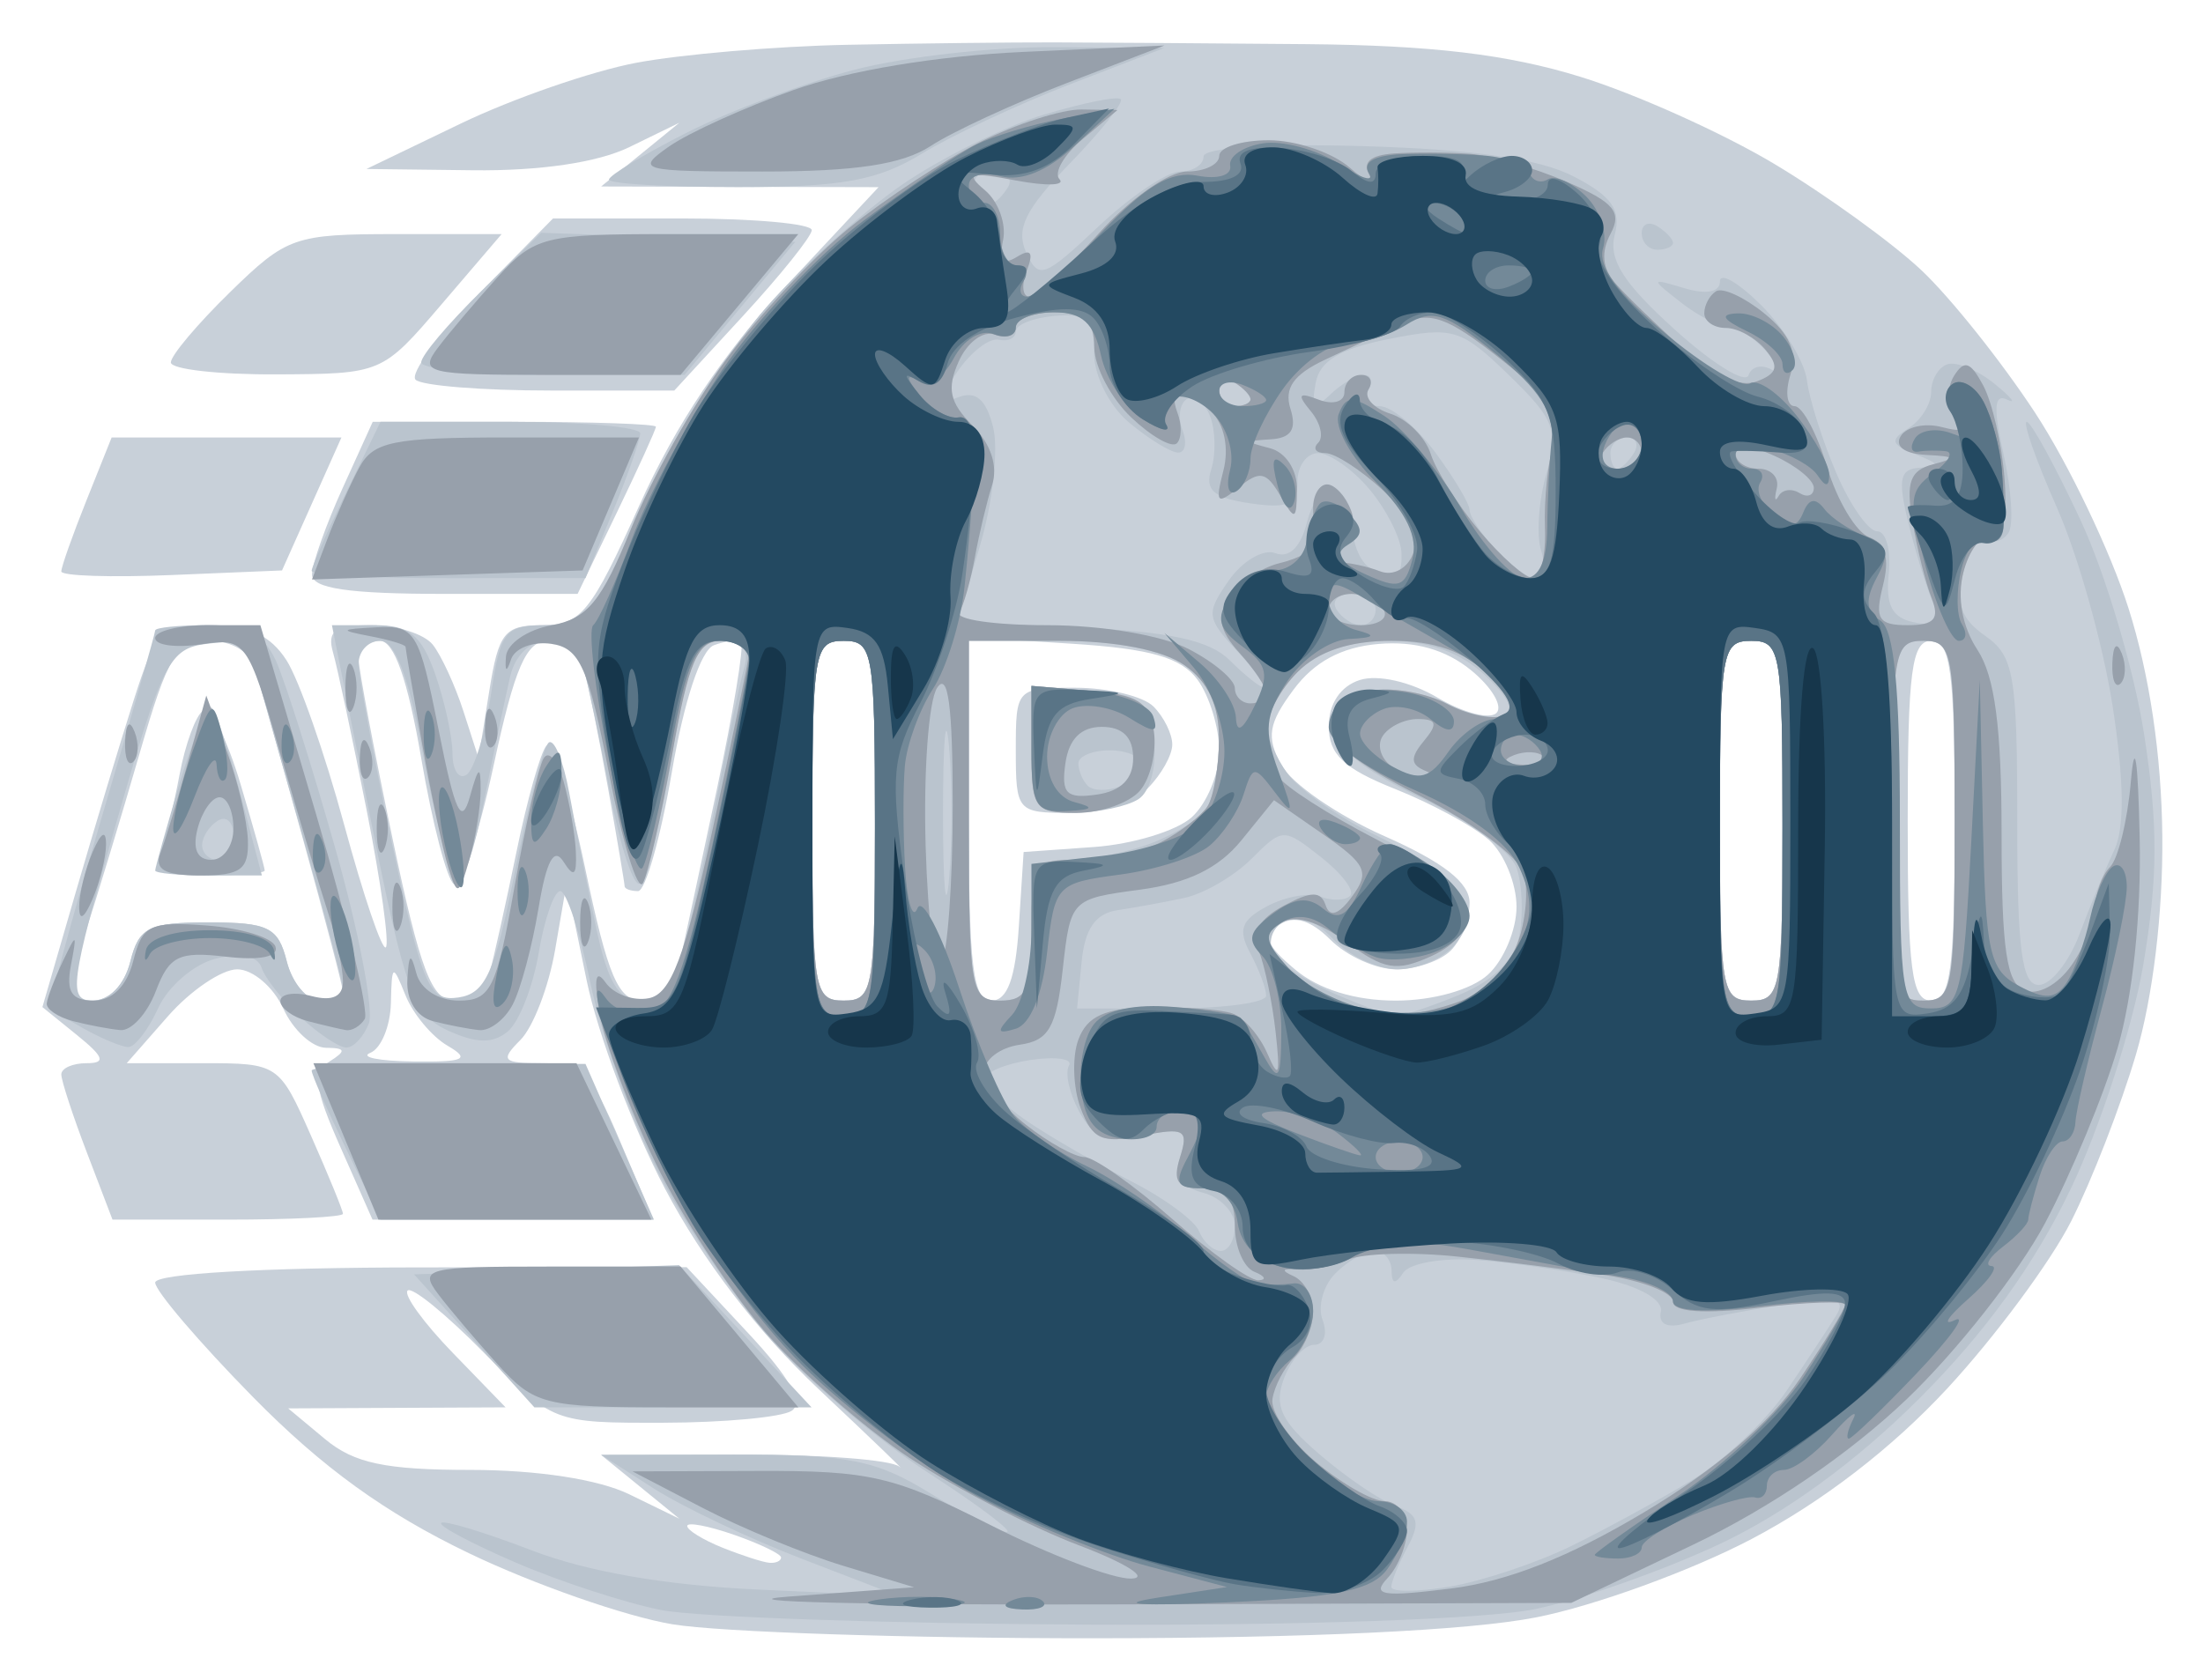 <svg xmlns="http://www.w3.org/2000/svg" role="img" viewBox="-2.71 -2.71 140.79 107.42"><title>AWIPS logo</title><g id="g1864" transform="translate(-11.792 -19.745)"><g id="g1985"><path id="path1999" fill="#c8d0d9" d="m 52.067,120.87 c -2.988,-0.498 -8.838,-2.54 -13,-4.537 C 33.7,113.758 29.683,110.853 25.25,106.343 21.812,102.845 19,99.552 19,99.025 c 0,-0.572 6.836,-0.963 16.983,-0.971 l 16.983,-0.013 3.937,4.22 c 2.669,2.861 3.56,4.46 2.767,4.964 -0.643,0.409 -4.338,0.751 -8.211,0.759 -7.027,0.015 -7.051,0.006 -11.438,-4.464 -2.418,-2.463 -4.618,-4.257 -4.89,-3.985 -0.272,0.272 1.026,2.062 2.884,3.979 L 41.392,107 34.446,107.033 27.5,107.067 l 2.361,1.967 C 31.709,110.573 33.728,111 39.16,111 c 4.253,0 8.178,0.604 10.139,1.56 l 3.2,1.56 -2.5,-2.038 -2.5,-2.038 9.05,-0.022 c 4.978,-0.012 9.477,0.332 10,0.765 0.522,0.433 -1.795,-1.795 -5.151,-4.952 -3.916,-3.684 -7.432,-8.273 -9.818,-12.813 -2.044,-3.891 -4.296,-9.875 -5.003,-13.298 L 45.292,73.5 44.555,77.77 c -0.406,2.348 -1.403,4.936 -2.218,5.75 C 41.03,84.827 41.193,85 43.73,85 c 2.499,0 3.148,0.65 4.985,5 l 2.112,5 H 41.858 32.888 l -2.047,-4.627 c -1.677,-3.792 -1.803,-4.782 -0.694,-5.485 1.081,-0.685 1.033,-0.86 -0.236,-0.873 C 29.036,84.007 27.808,82.875 27.182,81.5 26.555,80.125 25.233,79 24.244,79 c -0.989,0 -2.983,1.35 -4.431,3 l -2.632,3 h 4.863 c 4.822,0 4.88,0.039 6.91,4.627 C 30.079,92.172 31,94.422 31,94.627 31,94.832 27.686,95 23.636,95 H 16.272 L 14.636,90.717 C 13.736,88.361 13,86.111 13,85.717 13,85.322 13.725,85 14.611,85 c 1.257,0 1.124,-0.394 -0.604,-1.793 l -2.215,-1.793 2.164,-7.457 C 15.147,69.855 16.805,64.362 17.641,61.75 19.06,57.314 19.385,57 22.557,57 c 2.428,0 3.808,0.641 4.839,2.25 0.793,1.238 2.45,5.966 3.682,10.508 1.232,4.542 2.43,8.067 2.663,7.834 0.233,-0.233 -0.318,-4.174 -1.225,-8.758 C 31.61,64.25 30.643,59.712 30.367,58.75 29.97,57.366 30.481,57 32.81,57 c 1.62,0 3.39,0.562 3.933,1.25 0.543,0.688 1.423,2.599 1.955,4.248 l 0.967,2.998 0.679,-4.248 c 0.607,-3.797 0.97,-4.248 3.417,-4.249 2.446,-9.75e-4 3.106,-0.819 6.191,-7.68 2.323,-5.166 5.387,-9.747 9.365,-13.999 L 65.229,29 56.365,28.978 47.5,28.956 50,26.918 l 2.5,-2.038 -3.2,1.56 c -2.014,0.982 -5.721,1.53 -10,1.479 L 32.5,27.837 38.523,24.936 c 3.312,-1.596 8.356,-3.344 11.208,-3.885 2.852,-0.541 8.917,-1.059 13.477,-1.152 C 67.769,19.807 73.75,19.738 76.5,19.745 c 2.75,0.008 9.982,0.058 16.072,0.112 7.996,0.071 12.858,0.65 17.5,2.084 3.535,1.092 9.128,3.607 12.428,5.587 3.3,1.981 7.522,5.034 9.381,6.786 1.86,1.752 5.129,5.853 7.265,9.113 2.136,3.26 4.822,8.885 5.968,12.5 1.344,4.237 2.111,9.415 2.158,14.572 0.045,4.923 -0.604,10.291 -1.688,13.957 -0.969,3.277 -2.835,8.075 -4.146,10.664 -1.312,2.589 -4.866,7.387 -7.898,10.662 -3.551,3.836 -8.008,7.266 -12.524,9.639 -3.856,2.026 -10.05,4.279 -13.764,5.006 -4.303,0.843 -14.55,1.327 -28.252,1.335 -11.825,0.007 -23.945,-0.395 -26.933,-0.893 z M 59,116.598 c 0,-0.221 -1.35,-0.873 -3,-1.448 -1.65,-0.575 -3,-0.83 -3,-0.566 0,0.264 1.012,0.887 2.25,1.385 1.238,0.497 2.587,0.933 3,0.968 0.412,0.035 0.75,-0.118 0.75,-0.339 z M 37.686,83.884 c -0.998,-0.58 -2.207,-2.029 -2.687,-3.22 -0.824,-2.044 -0.876,-2.016 -0.936,0.502 -0.035,1.467 -0.626,2.894 -1.313,3.171 -0.688,0.277 0.55,0.526 2.75,0.553 3.273,0.04 3.67,-0.143 2.186,-1.006 z M 17.411,78.5 c 0.55,-2.19 1.17,-2.5 5,-2.5 3.83,0 4.45,0.31 5,2.5 0.345,1.375 1.294,2.5 2.108,2.5 C 30.334,81 31,80.751 31,80.446 31,80.141 29.853,75.754 28.451,70.696 27.049,65.638 25.669,60.712 25.384,59.75 25.077,58.716 23.887,58 22.475,58 c -2.108,0 -2.638,0.857 -4.487,7.25 -1.153,3.987 -2.72,9.162 -3.482,11.5 -1.289,3.957 -1.258,4.25 0.446,4.25 1.119,0 2.075,-0.972 2.458,-2.5 z m 1.924,-6.929 c 0.302,-0.786 0.851,-3.041 1.22,-5.011 0.37,-1.97 1.05,-3.815 1.511,-4.101 0.462,-0.285 1.535,1.826 2.387,4.693 C 25.304,70.018 26,72.506 26,72.682 26,72.857 24.377,73 22.393,73 19.677,73 18.922,72.647 19.334,71.571 Z M 40.361,79.25 c 0.273,-0.963 1.049,-4.45 1.726,-7.75 0.676,-3.3 1.534,-6.354 1.907,-6.786 0.373,-0.432 1.484,3.055 2.469,7.75 C 47.933,79.464 48.588,81 50.108,81 c 1.104,0 2.061,-0.91 2.366,-2.25 0.282,-1.238 1.371,-6.3 2.42,-11.25 1.049,-4.95 1.747,-9.168 1.55,-9.374 -0.197,-0.205 -0.982,-0.134 -1.744,0.158 -0.832,0.319 -1.905,3.565 -2.685,8.124 C 51.301,70.584 50.331,74 49.859,74 49.386,74 49,73.858 49,73.684 c 0,-0.174 -0.475,-2.986 -1.056,-6.25 C 47.364,64.17 46.658,60.712 46.377,59.75 46.095,58.788 45.072,58 44.103,58 c -1.393,0 -2.123,1.68 -3.487,8.025 -0.949,4.414 -2.084,7.803 -2.523,7.532 -0.439,-0.272 -1.379,-3.883 -2.087,-8.025 C 35.142,60.484 34.269,58 33.359,58 32.611,58 32,58.518 32,59.152 c 0,0.633 0.977,5.808 2.171,11.5 C 35.932,79.044 36.676,81 38.104,81 c 0.969,0 1.985,-0.787 2.257,-1.75 z M 65,69.5 C 65,58.667 64.884,58 63,58 c -1.884,0 -2,0.667 -2,11.5 0,10.833 0.116,11.5 2,11.5 1.884,0 2,-0.667 2,-11.5 z M 74.195,76.25 74.5,71.5 78.998,71.18 c 2.474,-0.176 5.287,-1.033 6.25,-1.905 C 86.212,68.403 87,66.496 87,65.036 c 0,-1.46 -0.621,-3.503 -1.379,-4.54 -1.043,-1.426 -2.994,-1.989 -8,-2.308 L 71,57.767 V 69.384 C 71,78.847 71.268,81 72.445,81 c 1.015,0 1.536,-1.415 1.75,-4.75 z M 74,65 c 0,-3.965 0.033,-4 3.8,-4 2.09,0 4.34,0.54 5,1.2 0.66,0.66 1.2,1.753 1.2,2.429 0,0.676 -0.707,1.936 -1.571,2.8 C 81.564,68.293 79.314,69 77.429,69 74.095,69 74,68.889 74,65 Z m 30.171,14.345 C 105.177,78.435 106,76.48 106,75 c 0,-1.48 -0.787,-3.397 -1.75,-4.261 -0.963,-0.864 -3.663,-2.333 -6,-3.264 C 94.955,66.163 94,65.261 94,63.459 c 0,-1.441 0.755,-2.564 1.988,-2.955 1.149,-0.365 3.247,0.112 4.969,1.13 1.64,0.969 3.333,1.408 3.762,0.978 0.429,-0.431 -0.309,-1.667 -1.642,-2.748 -1.614,-1.308 -3.584,-1.864 -5.901,-1.664 -2.37,0.205 -4.1,1.136 -5.429,2.925 -1.601,2.154 -1.744,3.013 -0.794,4.787 0.636,1.189 3.607,3.245 6.602,4.57 C 101.326,72.15 103,73.46 103,74.745 103,75.765 102.46,77.14 101.8,77.8 c -0.66,0.66 -2.235,1.2 -3.5,1.2 -1.265,0 -3.147,-0.847 -4.182,-1.882 -1.267,-1.267 -2.329,-1.587 -3.25,-0.98 -1.094,0.721 -0.895,1.299 0.993,2.882 C 93.364,80.281 95.697,81 98.282,81 c 2.375,0 4.82,-0.687 5.889,-1.655 z M 123,69.5 C 123,58.667 122.884,58 121,58 c -1.884,0 -2,0.667 -2,11.5 0,10.833 0.116,11.5 2,11.5 1.884,0 2,-0.667 2,-11.5 z m 11,0 c 0,-9.556 -0.254,-11.5 -1.5,-11.5 -1.246,0 -1.5,1.944 -1.5,11.5 0,9.556 0.254,11.5 1.5,11.5 1.246,0 1.5,-1.944 1.5,-11.5 z M 29.022,53.75 c 0.012,-0.688 0.89,-3.163 1.951,-5.5 L 32.902,44 h 9.049 C 46.928,44 51,44.141 51,44.313 c 0,0.172 -1.126,2.647 -2.502,5.5 L 45.995,55 h -8.498 c -6.143,0 -8.492,-0.346 -8.476,-1.25 z M 13,53.564 c 0,-0.288 0.724,-2.333 1.609,-4.544 L 16.217,45 h 7.343 7.343 l -1.899,4.25 -1.899,4.25 -7.052,0.294 C 16.173,53.955 13,53.852 13,53.564 Z M 35.642,41.309 c -0.38,-0.38 1.441,-2.855 4.046,-5.5 L 44.425,31 h 8.288 c 4.558,0 8.27,0.338 8.248,0.75 -0.022,0.412 -2.007,2.888 -4.412,5.5 L 52.175,42 H 44.254 C 39.898,42 36.022,41.689 35.642,41.309 Z M 20,40.203 c 0,-0.438 1.706,-2.463 3.792,-4.5 C 27.411,32.17 27.895,32 34.362,32 h 6.778 l -3.82,4.467 c -3.815,4.462 -3.828,4.467 -10.57,4.5 C 23.038,40.985 20,40.641 20,40.203 Z"/><path id="path1997" fill="#bac4ce" d="m 51.344,119.959 c -2.286,-0.452 -6.462,-1.814 -9.28,-3.027 -2.818,-1.212 -4.971,-2.357 -4.784,-2.544 0.187,-0.187 2.788,0.602 5.78,1.753 3.551,1.366 8.566,2.236 14.44,2.505 l 9,0.412 -6.148,-2.366 c -3.381,-1.301 -7.656,-3.332 -9.5,-4.512 L 47.5,110.034 56,110.022 c 7.296,-0.01 9.066,0.337 12.5,2.452 2.2,1.355 4.407,2.478 4.905,2.495 0.498,0.017 -1.756,-1.689 -5.008,-3.791 -3.252,-2.102 -7.814,-5.981 -10.137,-8.621 C 55.936,99.918 52.682,95.051 51.028,91.741 49.374,88.431 47.476,83.085 46.811,79.861 46.145,76.638 45.279,74 44.888,74 c -0.392,0 -1.012,1.774 -1.378,3.942 -0.366,2.168 -1.256,4.432 -1.976,5.03 -0.945,0.785 -2.003,0.771 -3.8,-0.047 -2.226,-1.014 -2.753,-2.45 -4.965,-13.53 L 30.295,57 h 2.755 c 2.191,0 2.98,0.645 3.853,3.149 C 37.506,61.881 38,64.158 38,65.208 c 0,1.05 0.398,1.664 0.885,1.363 0.487,-0.301 1.189,-2.577 1.561,-5.059 C 41.073,57.327 41.338,57 44.093,57 c 1.946,0 3.166,-0.603 3.537,-1.75 0.312,-0.963 1.866,-4.491 3.454,-7.842 1.587,-3.351 4.742,-8.2 7.01,-10.776 2.268,-2.576 6.158,-6.084 8.644,-7.795 2.486,-1.711 6.562,-3.724 9.057,-4.475 2.495,-0.751 4.705,-1.196 4.911,-0.99 0.206,0.206 -1.263,2.061 -3.264,4.122 -2.837,2.921 -3.451,4.169 -2.785,5.661 0.791,1.773 1.13,1.654 4.601,-1.62 C 81.318,29.591 83.679,28 84.502,28 85.326,28 86,27.568 86,27.04 c 0,-0.571 4.158,-0.839 10.25,-0.662 7.063,0.206 11.233,0.809 13.412,1.94 2.432,1.263 3.036,2.124 2.615,3.73 -0.41,1.567 0.545,3.076 3.829,6.048 2.406,2.178 4.53,3.494 4.72,2.925 0.19,-0.569 0.869,-0.72 1.509,-0.336 0.641,0.384 0.547,-0.063 -0.208,-0.994 -0.755,-0.931 -1.88,-1.706 -2.5,-1.724 C 119.007,37.951 117.6,37.229 116.5,36.365 c -1.967,-1.546 -1.963,-1.561 0.25,-0.901 1.387,0.414 2.25,0.244 2.25,-0.442 0,-0.612 1.192,0.079 2.649,1.536 1.457,1.457 2.768,3.615 2.913,4.795 0.145,1.181 0.984,3.834 1.865,5.897 0.88,2.062 2.061,3.75 2.625,3.75 0.563,0 0.895,1.222 0.737,2.714 -0.212,1.998 0.212,2.817 1.608,3.101 1.506,0.307 1.739,0.006 1.135,-1.464 -0.419,-1.018 -1.112,-3.314 -1.541,-5.101 -0.636,-2.654 -0.478,-3.263 0.865,-3.32 1.292,-0.055 1.226,-0.234 -0.311,-0.835 -1.628,-0.637 -1.712,-0.918 -0.5,-1.68 C 131.845,43.912 132.5,42.862 132.5,42.083 c 0,-0.779 0.468,-1.573 1.04,-1.763 0.572,-0.191 1.922,0.368 3,1.241 1.078,0.873 1.446,1.333 0.818,1.021 -0.834,-0.414 -0.897,0.526 -0.231,3.49 0.501,2.231 0.647,4.485 0.323,5.009 -0.324,0.524 -0.959,0.723 -1.413,0.443 -0.453,-0.28 -1.119,0.667 -1.48,2.105 -0.497,1.98 -0.159,2.963 1.393,4.05 C 137.794,58.969 138,60.163 138,69.557 138,77.765 138.295,80 139.379,80 c 0.758,0 1.929,-1.462 2.601,-3.25 0.672,-1.788 1.671,-4.203 2.219,-5.367 0.671,-1.425 0.636,-4.445 -0.108,-9.238 -0.608,-3.916 -2.202,-9.601 -3.543,-12.633 C 139.207,46.481 138.334,44 138.608,44 c 0.274,0 1.813,2.812 3.421,6.25 1.608,3.438 3.446,9.625 4.084,13.75 0.895,5.782 0.882,9.149 -0.057,14.699 -0.67,3.959 -2.761,10.418 -4.647,14.353 -2.307,4.815 -5.469,9.192 -9.668,13.386 -4.039,4.034 -8.532,7.311 -12.74,9.292 -3.575,1.683 -8.885,3.558 -11.799,4.165 -3.091,0.645 -14.965,1.059 -28.5,0.996 -12.76,-0.06 -25.071,-0.48 -27.357,-0.932 z M 109.5,115.864 c 2.2,-1.077 5.668,-2.971 7.708,-4.209 2.039,-1.238 4.759,-3.805 6.043,-5.703 1.285,-1.899 2.711,-4.064 3.169,-4.811 0.675,-1.102 0.004,-1.23 -3.543,-0.677 -2.407,0.375 -5.175,0.908 -6.152,1.185 -1.095,0.31 -1.67,0.018 -1.5,-0.761 0.164,-0.752 -1.344,-1.616 -3.725,-2.135 -2.2,-0.479 -5.8,-1.007 -8,-1.172 -2.2,-0.165 -4.331,0.199 -4.735,0.81 -0.514,0.776 -0.739,0.734 -0.75,-0.14 -0.008,-0.688 -0.497,-1.25 -1.087,-1.25 -0.589,0 -1.713,0.642 -2.497,1.426 -0.784,0.784 -1.154,2.134 -0.822,3 0.332,0.866 0.091,1.574 -0.535,1.574 -0.627,0 -1.501,0.978 -1.943,2.174 -0.641,1.733 -0.179,2.713 2.282,4.831 1.698,1.461 3.893,2.951 4.88,3.311 1.431,0.522 1.583,1.047 0.75,2.603 C 98.469,116.991 98,118.143 98,118.48 c 0,0.336 1.688,0.326 3.75,-0.023 2.062,-0.349 5.55,-1.515 7.75,-2.592 z M 88,95.406 c 0,-0.876 -0.913,-1.832 -2.028,-2.124 -1.439,-0.376 -1.856,-1.072 -1.437,-2.394 0.511,-1.611 0.188,-1.783 -2.38,-1.269 -2.364,0.473 -3.204,0.16 -4.11,-1.533 -0.626,-1.17 -0.916,-2.486 -0.645,-2.926 C 77.672,84.721 76.568,84.557 74.947,84.794 73.326,85.032 72,85.595 72,86.045 c 0,0.45 1.238,1.655 2.75,2.678 1.512,1.023 4.487,2.741 6.61,3.818 2.123,1.077 4.084,2.521 4.357,3.208 C 85.99,96.438 86.616,97 87.107,97 87.598,97 88,96.283 88,95.406 Z m 2,-14.722 c -2.55e-4,-0.449 -0.456,-1.667 -1.013,-2.708 -0.808,-1.509 -0.59,-2.119 1.078,-3.011 1.15,-0.615 2.687,-0.89 3.415,-0.611 0.728,0.279 1.578,0.254 1.888,-0.056 0.31,-0.31 -0.528,-1.422 -1.862,-2.472 -2.392,-1.881 -2.453,-1.88 -4.441,0.107 -1.108,1.108 -3.039,2.234 -4.291,2.502 C 83.524,74.703 81.6,75.056 80.5,75.219 c -1.405,0.209 -2.087,1.187 -2.292,3.289 L 77.916,81.5 h 6.042 c 3.323,0 6.042,-0.367 6.042,-0.816 z m 12.394,-0.076 c 2.168,-0.906 3.493,-2.239 3.795,-3.819 0.255,-1.335 0.171,-3.263 -0.188,-4.286 -0.359,-1.022 -3.093,-3.026 -6.077,-4.453 C 96.061,66.203 94.5,64.887 94.5,63.478 c 0,-1.327 0.79,-2.09 2.399,-2.317 1.32,-0.187 3.413,0.203 4.651,0.866 1.239,0.663 2.822,1.015 3.518,0.783 0.858,-0.286 0.507,-1.128 -1.09,-2.616 C 102.408,58.731 100.353,58 97.811,58 95.333,58 93.3,58.7 92,60 c -1.1,1.1 -2,2.589 -2,3.309 0,0.72 0.619,2.156 1.376,3.191 0.757,1.035 3.303,2.809 5.657,3.941 2.355,1.132 4.747,2.809 5.316,3.725 0.744,1.197 0.665,2.112 -0.28,3.25 C 101.347,78.287 99.703,79 98.417,79 c -1.286,0 -3.155,-0.876 -4.153,-1.948 -1.172,-1.258 -2.293,-1.652 -3.167,-1.112 -0.747,0.462 -1.018,1.378 -0.604,2.046 0.411,0.666 2.157,1.824 3.878,2.573 1.721,0.749 3.482,1.38 3.912,1.401 0.43,0.022 2.281,-0.587 4.113,-1.352 z M 41.975,72.821 c 0.839,-4.224 1.808,-7.957 2.155,-8.297 0.346,-0.339 0.944,1.091 1.328,3.179 0.384,2.088 1.15,5.934 1.703,8.547 0.767,3.624 1.45,4.75 2.883,4.75 1.333,0 2.158,-1.089 2.841,-3.75 0.529,-2.062 1.477,-6.45 2.107,-9.75 0.63,-3.3 1.37,-6.787 1.644,-7.75 C 56.988,58.517 56.566,58 55.209,58 c -1.617,0 -2.133,1.209 -3.214,7.532 -0.709,4.142 -1.615,7.734 -2.015,7.981 C 49.58,73.76 48.72,71.158 48.069,67.731 47.419,64.304 46.656,60.712 46.376,59.75 46.095,58.788 45.044,58 44.041,58 c -1.07,0 -2.041,0.931 -2.349,2.25 -0.289,1.238 -1.061,4.919 -1.717,8.182 -0.766,3.81 -1.465,5.42 -1.954,4.5 C 37.602,72.144 36.7,68.463 36.016,64.75 35.189,60.259 34.309,58 33.387,58 32.624,58 32,58.658 32,59.462 c 0,0.804 0.967,6.002 2.148,11.55 1.935,9.088 2.354,10.058 4.225,9.788 1.735,-0.251 2.329,-1.567 3.602,-7.98 z M 65,69.5 C 65,58.667 64.884,58 63,58 c -1.884,0 -2,0.667 -2,11.5 0,10.833 0.116,11.5 2,11.5 1.884,0 2,-0.667 2,-11.5 z m 10,7 c 0,-4.101 0.216,-4.5 2.435,-4.5 1.339,0 3.693,-0.478 5.23,-1.063 1.537,-0.584 3.135,-1.597 3.55,-2.25 0.415,-0.653 0.762,-2.624 0.77,-4.381 0.01,-2.178 -0.691,-3.688 -2.207,-4.75 C 83.389,58.584 80.388,58 76.777,58 H 71 v 11.5 c 0,10.833 0.116,11.5 2,11.5 1.704,0 2,-0.667 2,-4.5 z m 0,-11.56 v -4.06 l 3.75,0.31 c 3.305,0.274 3.789,0.653 4.08,3.202 0.187,1.642 -0.245,3.256 -1,3.735 C 81.099,68.59 79.263,68.976 77.75,68.985 75.199,68.999 75,68.706 75,64.94 Z m 7,0.953 C 82,65.402 81.1,65 80,65 c -1.1,0 -2,0.375 -2,0.833 0,0.458 0.269,1.102 0.598,1.431 0.329,0.329 1.229,0.356 2,0.06 C 81.369,67.028 82,66.384 82,65.893 Z M 123,69.5 C 123,58.667 122.884,58 121,58 c -1.884,0 -2,0.667 -2,11.5 0,10.833 0.116,11.5 2,11.5 1.884,0 2,-0.667 2,-11.5 z m 11,0 C 134,58.667 133.884,58 132,58 c -1.884,0 -2,0.667 -2,11.5 0,10.833 0.116,11.5 2,11.5 1.884,0 2,-0.667 2,-11.5 z M 69.732,64.75 C 69.522,62.413 69.349,64.325 69.349,69 c 0,4.675 0.172,6.588 0.383,4.25 0.211,-2.337 0.211,-6.162 0,-8.5 z m 18.457,-6.049 c -2.014,-2.144 -2.053,-2.451 -0.571,-4.567 0.874,-1.248 2.213,-2.029 2.975,-1.737 0.88,0.338 1.616,-0.383 2.016,-1.976 0.346,-1.38 1.138,-2.339 1.76,-2.131 0.622,0.207 1.131,1.239 1.131,2.294 0,1.054 0.45,2.247 1,2.651 0.55,0.404 1.288,0.742 1.639,0.75 0.351,0.008 0.576,-0.76 0.5,-1.709 -0.076,-0.948 -1.008,-2.748 -2.069,-4 C 95.508,47.024 94.045,46 93.32,46 92.594,46 92,46.822 92,47.827 c 0,1.465 -0.6,1.739 -3.03,1.382 -2.334,-0.343 -2.903,-0.845 -2.477,-2.186 0.304,-0.958 0.27,-2.477 -0.075,-3.376 -0.345,-0.899 -1.011,-1.398 -1.479,-1.109 -0.468,0.289 -0.598,1.187 -0.288,1.994 0.31,0.807 0.178,1.453 -0.294,1.435 C 83.886,45.948 82.487,45.089 81.25,44.056 79.984,43 79,41.052 79,39.601 79,37.462 78.574,37.058 76.5,37.229 75.125,37.343 74,37.788 74,38.218 74,38.648 73.514,38.888 72.92,38.75 72.325,38.612 71.139,39.522 70.284,40.771 c -1.414,2.064 -1.41,2.215 0.039,1.659 1.128,-0.433 1.779,0.127 2.229,1.918 0.349,1.391 -0.019,4.763 -0.819,7.491 l -1.454,4.961 7.832,0.356 c 5.767,0.262 8.291,0.815 9.576,2.1 C 88.644,60.215 89.636,61 89.889,61 90.142,61 89.377,59.966 88.189,58.701 Z M 97,56 c 0,-0.55 -0.702,-1 -1.559,-1 -0.857,0 -1.281,0.45 -0.941,1 0.34,0.55 1.041,1 1.559,1 C 96.577,57 97,56.55 97,56 Z m 10.572,-3.773 c -0.309,-0.975 -0.159,-3.18 0.334,-4.899 0.799,-2.787 0.54,-3.472 -2.387,-6.309 -3.073,-2.978 -3.564,-3.127 -7.643,-2.32 -3.165,0.626 -4.457,1.402 -4.715,2.832 -0.287,1.593 -0.107,1.731 0.942,0.72 0.713,-0.688 1.684,-1.25 2.156,-1.25 0.472,0 0.581,0.45 0.241,1 -0.34,0.55 -0.001,1 0.753,1 0.754,0 2.356,1.332 3.559,2.96 1.203,1.628 2.188,3.28 2.188,3.671 0,0.391 0.745,1.535 1.655,2.54 C 105.565,53.177 106.721,54 107.222,54 c 0.502,0 0.659,-0.798 0.35,-1.773 z M 113.5,46 c 0.34,-0.55 0.141,-1 -0.441,-1 C 112.477,45 112,45.45 112,46 c 0,0.55 0.198,1 0.441,1 0.243,0 0.719,-0.45 1.059,-1 z M 89,42.559 C 89,42.316 88.55,41.84 88,41.5 87.45,41.16 87,41.359 87,41.941 87,42.523 87.45,43 88,43 c 0.55,0 1,-0.198 1,-0.441 z M 73.5,29 c 0.34,-0.55 -0.11,-1 -1,-1 -0.89,0 -1.34,0.45 -1,1 0.34,0.55 0.79,1 1,1 0.21,0 0.66,-0.45 1,-1 z m -34.112,73.75 -3.844,-4.25 8.468,-0.294 8.468,-0.294 4.233,4.544 L 60.945,107 H 52.089 43.233 Z M 31.199,90.473 C 29.99,87.984 29,85.734 29,85.473 c 0,-0.26 3.938,-0.463 8.75,-0.45 l 8.75,0.024 2.186,4.976 L 50.873,95 H 42.136 33.399 Z M 14.5,82.822 c -1.1,-0.614 -2.106,-1.194 -2.235,-1.288 -0.129,-0.094 1.333,-5.5 3.25,-12.014 C 17.432,63.006 19,57.524 19,57.338 19,57.152 20.503,57 22.339,57 c 2.505,0 3.599,0.569 4.378,2.279 0.571,1.253 2.274,6.633 3.784,11.956 1.51,5.322 2.48,10.372 2.154,11.221 C 32.329,83.305 31.683,84 31.22,84 c -0.464,0 -1.782,-0.875 -2.929,-1.944 -1.148,-1.069 -2.269,-2.49 -2.491,-3.158 -0.255,-0.764 -1.342,-0.979 -2.931,-0.58 -1.389,0.349 -3.043,1.77 -3.676,3.158 -0.632,1.388 -1.497,2.51 -1.921,2.494 C 16.847,83.953 15.6,83.437 14.5,82.822 Z M 17.411,78.5 c 0.55,-2.19 1.17,-2.5 5,-2.5 3.83,0 4.45,0.31 5,2.5 0.345,1.375 1.294,2.5 2.108,2.5 C 30.334,81 31,80.662 31,80.248 31,79.834 29.65,74.773 28,69 26.35,63.227 25,58.361 25,58.186 25,58.01 23.808,58.01 22.352,58.184 19.89,58.478 19.475,59.295 16.48,69.75 13.558,79.945 13.421,81 15.02,81 c 1.047,0 2.018,-1.016 2.391,-2.5 z M 19,72.682 c 0,-0.175 0.706,-2.695 1.568,-5.599 0.862,-2.904 1.791,-5.057 2.063,-4.785 0.272,0.272 1.101,2.792 1.841,5.599 L 25.819,73 H 22.409 C 20.534,73 19,72.857 19,72.682 Z m 5,-2.241 C 24,69.584 23.55,69.16 23,69.5 22.45,69.84 22,70.541 22,71.059 22,71.577 22.45,72 23,72 c 0.55,0 1,-0.702 1,-1.559 z m 5,-16.914 c 0,-0.26 0.99,-2.51 2.199,-5 L 33.399,44 h 8.301 C 46.265,44 50,44.333 50,44.739 c 0,0.407 -0.787,2.655 -1.75,4.996 l -1.75,4.257 -8.75,0.004 C 32.938,53.998 29,53.787 29,53.527 Z m 7,-13.324 c 0,-0.438 1.726,-2.483 3.836,-4.543 l 3.836,-3.746 8.115,0.293 L 59.904,32.5 56.369,36.75 52.834,41 H 44.417 C 39.788,41 36,40.641 36,40.203 Z m 78,-8.262 c 0,-0.582 0.45,-0.781 1,-0.441 0.55,0.34 1,0.816 1,1.059 C 116,32.802 115.55,33 115,33 c -0.55,0 -1,-0.477 -1,-1.059 z M 48,28.517 c 0,-0.266 2.242,-1.619 4.983,-3.008 2.741,-1.389 7.56,-3.196 10.71,-4.017 3.15,-0.82 8.895,-1.47 12.767,-1.443 l 7.04,0.049 -6,2.312 c -3.3,1.272 -7.575,3.273 -9.5,4.447 -2.825,1.723 -5.09,2.136 -11.75,2.139 C 51.712,28.998 48,28.783 48,28.517 Z"/><path id="path1995" fill="#97a0ab" d="M 59.5,119.096 67.5,118.5 63,117.138 c -2.475,-0.749 -6.525,-2.416 -9,-3.703 l -4.5,-2.342 8,-0.028 c 7.182,-0.025 8.703,0.328 14.87,3.453 3.779,1.915 7.829,3.458 9,3.429 1.187,-0.029 -0.305,-0.977 -3.37,-2.141 -3.025,-1.149 -7.868,-3.648 -10.762,-5.553 -2.894,-1.906 -7.071,-5.555 -9.283,-8.109 -2.211,-2.555 -5.358,-7.415 -6.994,-10.801 -1.635,-3.386 -3.234,-7.661 -3.552,-9.5 -0.392,-2.266 -0.27,-2.909 0.376,-1.996 0.525,0.742 1.767,1.192 2.76,1 C 51.963,80.575 52.842,78.243 54.635,70 55.892,64.225 56.938,59.163 56.96,58.75 56.982,58.337 56.172,58 55.16,58 c -1.5,0 -2.076,1.34 -3.118,7.25 -0.703,3.987 -1.548,7.7 -1.878,8.25 -0.33,0.55 -1.3,-2.6 -2.156,-7 -1.327,-6.82 -1.872,-8.045 -3.697,-8.308 -1.177,-0.17 -2.335,0.28 -2.572,1 -0.284,0.863 -0.394,0.801 -0.322,-0.184 0.06,-0.821 1.366,-1.721 2.902,-2 2.294,-0.417 3.205,-1.521 5.093,-6.177 1.265,-3.118 3.98,-7.959 6.034,-10.757 2.054,-2.798 5.607,-6.605 7.894,-8.46 2.288,-1.855 6.054,-4.327 8.37,-5.493 2.316,-1.166 5.241,-2.106 6.5,-2.087 L 80.5,24.067 78.293,25.909 c -1.214,1.013 -1.889,2.176 -1.5,2.584 C 77.182,28.9 75.925,28.935 74,28.57 c -2.945,-0.559 -3.256,-0.458 -1.964,0.633 0.845,0.713 1.364,2.138 1.154,3.166 -0.267,1.304 -2.8e-5,1.632 0.884,1.086 0.896,-0.553 1.079,-0.295 0.628,0.882 C 74.35,35.251 74.425,36 74.867,36 c 0.443,0 2.42,-1.8 4.395,-4 1.998,-2.226 4.51,-4 5.664,-4 C 86.067,28 87,27.55 87,27 c 0,-0.55 1.427,-1 3.171,-1 1.744,0 4.072,0.787 5.172,1.75 1.1,0.963 1.672,1.188 1.27,0.5 -0.49,-0.838 0.03,-1.301 1.578,-1.406 1.27,-0.086 3.434,-0.075 4.809,0.024 1.375,0.099 4.171,0.904 6.213,1.791 3.031,1.315 3.543,1.929 2.789,3.338 -0.611,1.142 -0.514,2.198 0.287,3.116 0.666,0.764 2.6,2.641 4.298,4.169 1.992,1.794 3.686,2.55 4.776,2.132 1.311,-0.503 1.432,-0.957 0.54,-2.031 C 121.272,38.622 120.135,38 119.378,38 118.62,38 118,37.577 118,37.059 c 0,-0.518 0.34,-1.151 0.755,-1.408 0.415,-0.257 1.8,0.379 3.076,1.413 1.634,1.323 2.131,2.48 1.678,3.908 C 123.155,42.087 123.274,43 123.774,43 c 0.5,0 1.434,1.753 2.077,3.897 0.642,2.143 1.849,4.158 2.683,4.478 1.059,0.407 1.325,1.34 0.882,3.103 C 128.882,56.606 129.13,57 130.999,57 c 1.707,0 2.057,-0.402 1.523,-1.75 -0.381,-0.963 -0.931,-3.17 -1.222,-4.904 -0.421,-2.504 -0.145,-3.253 1.335,-3.634 1.511,-0.388 1.426,-0.502 -0.444,-0.596 -1.389,-0.07 -2.041,-0.549 -1.637,-1.203 0.37,-0.598 1.547,-0.858 2.616,-0.579 1.433,0.375 1.681,0.192 0.944,-0.696 -0.564,-0.68 -0.636,-1.794 -0.165,-2.556 0.66,-1.068 1.053,-0.944 1.876,0.592 0.572,1.069 1.183,3.717 1.357,5.885 0.207,2.572 -0.082,3.866 -0.833,3.725 -0.632,-0.119 -1.441,0.941 -1.796,2.356 -0.404,1.611 -0.068,3.454 0.9,4.931 1.118,1.706 1.546,4.967 1.546,11.787 0,7.38 0.32,9.551 1.473,9.993 0.851,0.327 2.117,-0.355 3,-1.616 C 142.313,77.536 143,75.845 143,74.977 c 0,-0.868 0.422,-2.005 0.937,-2.527 0.515,-0.522 1.112,-2.975 1.325,-5.45 0.245,-2.838 0.453,-1.52 0.563,3.568 0.107,4.951 -0.442,10.167 -1.421,13.5 -0.877,2.987 -2.956,8.001 -4.618,11.142 -1.663,3.141 -5.65,8.216 -8.86,11.278 -3.667,3.498 -8.734,6.951 -13.632,9.289 L 109.5,119.5 l -29,0.096 c -15.95,0.052 -25.4,-0.172 -21,-0.5 z m 54.651,-5.388 c 4.581,-2.739 8.051,-5.709 9.943,-8.508 C 125.692,102.835 127,100.693 127,100.441 c 0,-0.252 -2.475,-0.168 -5.5,0.188 -3.533,0.415 -5.5,0.277 -5.5,-0.386 0,-0.568 -1.913,-1.325 -4.25,-1.683 -2.337,-0.357 -6.627,-0.897 -9.533,-1.199 C 99.312,97.058 96.162,97.15 95.217,97.563 94.273,97.977 92.825,98.258 92,98.187 c -0.992,-0.085 -1.077,0.059 -0.25,0.426 0.688,0.305 1.25,1.327 1.25,2.271 0,0.944 -0.535,2.252 -1.19,2.907 -0.654,0.654 -1.289,1.864 -1.41,2.687 -0.121,0.823 1.124,2.628 2.767,4.01 C 94.81,111.869 96.794,113 97.577,113 98.36,113 99,113.81 99,114.8 c 0,0.99 -0.562,2.396 -1.25,3.124 -1.032,1.094 -0.326,1.208 4.057,0.658 3.623,-0.455 7.539,-2.001 12.344,-4.874 z M 89.25,98.338 C 88.562,98.06 88,96.746 88,95.417 88,93.64 87.452,93 85.933,93 c -1.608,0 -1.927,-0.442 -1.437,-1.988 0.56,-1.764 0.288,-1.919 -2.42,-1.378 -2.578,0.516 -3.187,0.242 -3.933,-1.762 C 77.657,86.568 77.592,84.6 77.997,83.5 c 0.556,-1.51 1.688,-2.018 4.62,-2.072 2.136,-0.039 4.483,0.136 5.217,0.389 0.734,0.253 1.745,1.411 2.247,2.572 0.727,1.68 0.833,1.397 0.523,-1.389 -0.215,-1.925 -0.698,-4.253 -1.074,-5.173 -0.472,-1.154 0.024,-2.052 1.596,-2.893 1.762,-0.943 2.37,-0.948 2.679,-0.024 0.264,0.793 0.837,0.597 1.696,-0.578 1.133,-1.55 0.899,-2.051 -1.851,-3.959 L 90.5,68.188 88.416,70.755 c -1.451,1.787 -3.425,2.745 -6.5,3.156 C 77.533,74.496 77.496,74.533 77,79 c -0.413,3.721 -0.889,4.555 -2.75,4.82 -1.238,0.176 -2.25,0.931 -2.25,1.677 0,0.747 1.186,2.291 2.635,3.43 1.449,1.14 3.137,2.074 3.75,2.075 0.613,0.002 3.14,1.782 5.615,3.957 2.475,2.175 4.95,3.938 5.5,3.918 0.55,-0.02 0.438,-0.263 -0.25,-0.541 z m 13.203,-17.32 c 1.421,-0.54 3.036,-2.175 3.591,-3.632 0.554,-1.458 0.737,-3.501 0.407,-4.541 -0.33,-1.04 -3.296,-3.252 -6.59,-4.915 -4.275,-2.158 -5.897,-3.511 -5.665,-4.727 0.178,-0.937 1.4,-1.856 2.714,-2.042 1.314,-0.187 3.402,0.203 4.641,0.866 1.239,0.663 2.831,1.012 3.538,0.777 0.911,-0.304 0.648,-1.067 -0.901,-2.616 C 102.667,58.667 100.781,58 98,58 c -2.667,0 -4.667,0.667 -6,2 -1.1,1.1 -1.993,2.788 -1.985,3.75 0.008,0.963 0.351,2.278 0.761,2.922 0.41,0.645 3.214,2.445 6.231,4 3.017,1.555 5.632,3.61 5.81,4.567 0.203,1.089 -0.644,2.181 -2.269,2.921 -2.209,1.006 -3.013,0.873 -5.408,-0.899 -1.782,-1.317 -3.309,-1.775 -4.163,-1.247 -1.126,0.696 -1.117,1.112 0.053,2.521 0.771,0.928 2.317,2.059 3.436,2.513 1.119,0.454 2.793,0.853 3.72,0.888 0.927,0.035 2.847,-0.379 4.268,-0.919 z M 65,69.5 C 65,58.667 64.884,58 63,58 c -1.884,0 -2,0.667 -2,11.5 0,10.833 0.116,11.5 2,11.5 1.884,0 2,-0.667 2,-11.5 z m 10,7 c 0,-4.355 0.099,-4.5 3.066,-4.5 1.686,0 4.049,-0.517 5.25,-1.15 1.201,-0.632 2.515,-1.645 2.919,-2.25 0.404,-0.605 0.742,-2.537 0.75,-4.294 0.01,-2.178 -0.691,-3.688 -2.207,-4.75 C 83.389,58.584 80.388,58 76.777,58 H 71 v 11.5 c 0,10.833 0.116,11.5 2,11.5 1.704,0 2,-0.667 2,-4.5 z m 0,-11.56 v -4.06 l 3.75,0.31 c 3.042,0.252 3.812,0.746 4.077,2.615 0.18,1.268 -0.213,2.955 -0.872,3.75 C 81.295,68.35 79.46,69 77.878,69 75.18,69 75,68.746 75,64.94 Z M 81.5,65.5 c 0,-1.333 -0.667,-2 -2,-2 -1.333,0 -2.11,0.777 -2.33,2.33 -0.275,1.939 0.061,2.275 2,2 C 80.723,67.61 81.5,66.833 81.5,65.5 Z m 41.5,4 C 123,58.667 122.884,58 121,58 c -1.884,0 -2,0.667 -2,11.5 0,10.833 0.116,11.5 2,11.5 1.884,0 2,-0.667 2,-11.5 z m 11,0 C 134,58.667 133.884,58 132,58 c -1.884,0 -2,0.667 -2,11.5 0,10.833 0.116,11.5 2,11.5 1.884,0 2,-0.667 2,-11.5 z m -64.031,-1 c 0,-6.309 -0.298,-8.552 -0.995,-7.5 -0.547,0.825 -0.878,5.393 -0.735,10.152 0.143,4.758 0.591,8.133 0.995,7.5 C 69.639,78.018 69.969,73.45 69.969,68.5 Z M 100.208,66.324 C 99.216,65.926 99.187,65.48 100.081,64.403 100.995,63.301 100.91,63 99.681,63 c -0.86,0 -1.873,0.5 -2.251,1.112 -0.378,0.611 -0.067,1.505 0.691,1.985 0.758,0.48 1.828,0.844 2.378,0.809 0.55,-0.035 0.419,-0.297 -0.292,-0.582 z m 7.521,-0.928 c -0.332,-0.332 -1.195,-0.368 -1.917,-0.079 -0.798,0.319 -0.561,0.556 0.604,0.604 1.054,0.043 1.645,-0.193 1.312,-0.525 z M 90,61.329 c 0,-0.369 -0.769,-1.521 -1.708,-2.559 -1.286,-1.421 -1.448,-2.3 -0.655,-3.556 0.579,-0.918 2.049,-1.904 3.267,-2.191 C 92.122,52.735 93.091,52.163 93.059,51.75 93.027,51.337 93,50.325 93,49.5 93,48.675 93.402,48 93.893,48 c 0.491,0 1.181,0.752 1.534,1.67 0.353,0.921 0.065,2.036 -0.643,2.485 -0.879,0.557 -0.915,0.819 -0.116,0.83 0.643,0.008 1.822,0.266 2.621,0.573 0.823,0.316 1.732,-0.17 2.097,-1.121 0.419,-1.093 -0.252,-2.509 -1.922,-4.057 C 96.052,47.07 94.395,46 93.782,46 c -0.613,0 -0.819,-0.296 -0.457,-0.658 0.362,-0.362 0.148,-1.272 -0.475,-2.023 -0.895,-1.079 -0.789,-1.233 0.509,-0.735 C 94.271,42.934 95,42.723 95,42.107 95,41.498 95.477,41 96.059,41 c 0.582,0 0.801,0.418 0.485,0.928 -0.315,0.51 0.31,1.208 1.39,1.551 1.08,0.343 2.242,1.503 2.584,2.577 0.341,1.075 1.754,3.302 3.14,4.949 C 105.044,52.652 106.574,54 107.058,54 c 0.484,0 0.827,-1.462 0.761,-3.25 -0.066,-1.788 0.188,-4.213 0.563,-5.39 0.545,-1.71 -0.14,-2.792 -3.414,-5.385 -3.382,-2.678 -4.478,-3.07 -6.283,-2.244 -1.202,0.551 -3.429,1.59 -4.948,2.31 -1.994,0.945 -2.601,1.816 -2.183,3.134 0.409,1.29 0.047,1.859 -1.238,1.941 -1.673,0.107 -1.678,0.152 -0.067,0.573 1.005,0.263 1.737,1.384 1.72,2.634 -0.028,2.002 -0.115,2.032 -1.081,0.371 -0.882,-1.516 -1.305,-1.596 -2.643,-0.5 -1.394,1.143 -1.516,1.009 -0.979,-1.075 0.369,-1.431 0.068,-2.927 -0.755,-3.75 C 85.759,42.616 84.838,42 84.464,42 c -0.373,0 -0.436,0.631 -0.14,1.402 0.296,0.771 0.282,1.659 -0.031,1.972 -0.313,0.313 -1.624,-0.43 -2.914,-1.652 C 80.089,42.5 79.027,40.487 79.017,39.25 79.004,37.521 78.421,37 76.5,37 75.125,37 74,37.436 74,37.969 c 0,0.533 -0.598,0.739 -1.329,0.459 -0.739,-0.283 -1.769,0.477 -2.32,1.711 -0.775,1.737 -0.583,2.629 0.88,4.092 1.173,1.173 1.641,2.595 1.255,3.811 -0.339,1.067 -0.835,3.15 -1.103,4.629 -0.268,1.479 -0.716,3.058 -0.994,3.509 C 70.11,56.631 72.631,57 75.991,57 c 3.52,0 7.359,0.647 9.059,1.526 C 86.672,59.365 88,60.49 88,61.026 88,61.562 88.45,62 89,62 c 0.55,0 1,-0.302 1,-0.671 z M 97.5,56 C 97.16,55.45 96.234,55 95.441,55 94.648,55 94,55.45 94,56 c 0,0.55 0.927,1 2.059,1 1.132,0 1.781,-0.45 1.441,-1 z m 26.585,-7.447 C 124.588,48.864 125,48.714 125,48.22 125,47.725 123.875,46.808 122.5,46.182 120.979,45.489 120,45.426 120,46.021 120,46.56 120.661,47 121.469,47 c 0.808,0 1.331,0.562 1.164,1.25 -0.168,0.688 -0.115,0.91 0.117,0.494 0.232,-0.416 0.833,-0.502 1.336,-0.191 z M 114,46 c 0,-0.55 -0.423,-1 -0.941,-1 -0.518,0 -1.219,0.45 -1.559,1 -0.34,0.55 0.084,1 0.941,1 C 113.298,47 114,46.55 114,46 Z M 89,42.559 C 89,42.316 88.55,41.84 88,41.5 87.45,41.16 87,41.359 87,41.941 87,42.523 87.45,43 88,43 c 0.55,0 1,-0.198 1,-0.441 z M 40.887,104.25 c -1.368,-1.512 -3.082,-3.538 -3.81,-4.5 C 35.844,98.117 36.319,98 44.166,98 h 8.411 l 3.762,4.5 3.762,4.5 h -8.363 c -7.853,0 -8.514,-0.168 -10.85,-2.75 z M 31.189,90 29.111,85 h 8.406 8.406 l 2.393,5 2.393,5 H 41.987 33.267 Z M 13.75,82.311 C 12.787,82.059 12.032,81.549 12.07,81.177 12.109,80.805 12.568,79.6 13.091,78.5 c 0.886,-1.864 0.921,-1.847 0.523,0.25 -0.321,1.689 0.043,2.25 1.46,2.25 1.189,0 2.124,-0.944 2.528,-2.552 0.572,-2.281 1.07,-2.52 4.691,-2.25 2.228,0.166 4.206,0.775 4.396,1.353 0.213,0.649 -0.993,0.895 -3.156,0.642 -3.03,-0.354 -3.634,-0.058 -4.492,2.199 -0.545,1.434 -1.565,2.555 -2.266,2.492 C 16.074,82.82 14.713,82.562 13.75,82.311 Z m 15,0 C 27.788,82.059 27,81.478 27,81.02 c 0,-0.458 0.9,-0.598 2,-0.31 1.329,0.348 2,0.031 2,-0.944 C 31,78.959 30.574,76.994 30.054,75.399 29.534,73.805 28.151,69.191 26.981,65.147 24.902,57.96 24.788,57.804 21.927,58.224 20.317,58.46 19,58.282 19,57.827 19,57.372 20.512,57 22.361,57 h 3.361 l 3.588,12.178 c 1.973,6.698 3.359,12.548 3.08,13 -0.279,0.452 -0.819,0.77 -1.199,0.706 C 30.811,82.82 29.712,82.562 28.75,82.311 Z m 8,0 c -1.044,-0.273 -1.703,-1.335 -1.634,-2.634 0.09,-1.691 0.218,-1.787 0.573,-0.427 0.266,1.017 1.406,1.75 2.724,1.75 2.029,0 2.4,-0.759 3.545,-7.25 0.703,-3.987 1.544,-7.695 1.867,-8.24 0.324,-0.544 0.901,0.131 1.282,1.5 0.381,1.369 0.731,3.39 0.777,4.49 0.064,1.516 -0.127,1.666 -0.79,0.619 -0.611,-0.965 -1.093,-0.062 -1.601,3 -0.399,2.41 -1.14,5.168 -1.645,6.131 -0.505,0.963 -1.466,1.698 -2.134,1.634 C 39.047,82.82 37.712,82.562 36.75,82.311 Z M 46.158,76 c 0,-1.375 0.227,-1.938 0.504,-1.25 0.277,0.688 0.277,1.812 0,2.5 -0.277,0.688 -0.504,0.125 -0.504,-1.25 z m -12,-1 c 0,-1.375 0.227,-1.938 0.504,-1.25 0.277,0.688 0.277,1.812 0,2.5 -0.277,0.688 -0.504,0.125 -0.504,-1.25 z m -20.017,0 c 0,-0.825 0.387,-2.4 0.859,-3.5 0.542,-1.261 0.859,-1.445 0.859,-0.5 0,0.825 -0.387,2.4 -0.859,3.5 -0.542,1.261 -0.859,1.445 -0.859,0.5 z M 37.732,72.5 C 37.391,71.4 36.636,67.83 36.056,64.566 35.475,61.303 35,58.522 35,58.386 c 0,-0.136 -1.012,-0.442 -2.25,-0.68 -2.007,-0.386 -1.964,-0.448 0.391,-0.57 2.484,-0.128 2.721,0.263 3.97,6.549 1.059,5.329 1.467,6.191 2.009,4.25 0.535,-1.916 0.68,-2.009 0.68,-0.435 0,1.1 -0.326,3.125 -0.724,4.5 -0.668,2.308 -0.771,2.347 -1.345,0.5 z M 19.338,71.563 c 0.303,-0.791 1.086,-3.378 1.74,-5.75 L 22.266,61.5 23.557,65 c 0.71,1.925 1.325,4.513 1.367,5.75 0.063,1.867 -0.453,2.25 -3.031,2.25 -2.291,0 -2.962,-0.378 -2.555,-1.437 z M 24,70 c 0,-1.1 -0.398,-2 -0.883,-2 -0.486,0 -1.119,0.9 -1.406,2 -0.34,1.3 -0.031,2 0.883,2 C 23.367,72 24,71.1 24,70 Z m 9.158,0 c 0,-1.375 0.227,-1.938 0.504,-1.25 0.277,0.688 0.277,1.812 0,2.5 -0.277,0.688 -0.504,0.125 -0.504,-1.25 z m -1.079,-4.583 c 0.048,-1.165 0.285,-1.402 0.604,-0.604 0.289,0.722 0.253,1.584 -0.079,1.917 -0.332,0.332 -0.569,-0.258 -0.525,-1.312 z m -15,-1 c 0.048,-1.165 0.285,-1.402 0.604,-0.604 0.289,0.722 0.253,1.584 -0.079,1.917 -0.332,0.332 -0.569,-0.258 -0.525,-1.312 z m 23,-1 c 0.048,-1.165 0.285,-1.402 0.604,-0.604 0.289,0.722 0.253,1.584 -0.079,1.917 -0.332,0.332 -0.569,-0.258 -0.525,-1.312 z M 31.158,61 c 0,-1.375 0.227,-1.938 0.504,-1.25 0.277,0.688 0.277,1.812 0,2.5 -0.277,0.688 -0.504,0.125 -0.504,-1.25 z M 144.079,59.417 c 0.048,-1.165 0.285,-1.402 0.604,-0.604 0.289,0.722 0.253,1.584 -0.079,1.917 -0.332,0.332 -0.569,-0.258 -0.525,-1.312 z M 30.011,51.471 C 30.556,50.038 31.467,47.996 32.036,46.933 32.933,45.257 34.192,45 41.494,45 h 8.424 l -1.802,4.25 -1.802,4.25 -8.647,0.289 -8.647,0.289 z M 37.078,39.25 c 0.727,-0.963 2.442,-2.987 3.81,-4.5 C 43.223,32.167 43.884,32 51.737,32 h 8.363 l -3.762,4.5 -3.762,4.5 h -8.411 c -7.847,0 -8.322,-0.117 -7.088,-1.75 z M 51.832,26.405 c 1.252,-0.877 4.84,-2.506 7.973,-3.619 3.501,-1.244 9.164,-2.182 14.696,-2.434 l 9,-0.409 -6.213,2.39 C 73.87,23.646 69.948,25.459 68.572,26.361 66.764,27.545 63.781,28 57.813,28 49.969,28 49.669,27.92 51.832,26.405 Z"/><path id="path1993" fill="#738998" d="m 65.264,119.282 c 1.52,-0.23 3.77,-0.224 5,0.014 1.23,0.237 -0.014,0.425 -2.764,0.418 -2.75,-0.008 -3.756,-0.202 -2.236,-0.432 z m 8.549,0.035 c 0.722,-0.289 1.584,-0.253 1.917,0.079 0.332,0.332 -0.258,0.569 -1.312,0.525 -1.165,-0.048 -1.402,-0.285 -0.604,-0.604 z M 83,119.176 l 4.5,-0.689 -5,-1.319 c -2.75,-0.726 -7.687,-2.748 -10.972,-4.493 -3.285,-1.746 -8.308,-5.507 -11.163,-8.359 C 57.168,101.122 53.82,96.32 51.651,91.815 49.714,87.792 47.845,83.375 47.499,82 c -0.429,-1.702 -0.332,-2.07 0.305,-1.152 0.514,0.742 1.75,1.191 2.747,1 1.427,-0.275 2.289,-2.574 4.064,-10.848 C 55.854,65.225 56.898,59.938 56.934,59.25 56.97,58.562 56.151,58 55.113,58 c -1.54,0 -2.116,1.242 -3.133,6.75 -0.685,3.712 -1.509,7.2 -1.831,7.75 -0.322,0.55 -1.3,-2.6 -2.174,-7 -0.874,-4.4 -1.315,-8.225 -0.98,-8.5 0.334,-0.275 1.443,-2.75 2.465,-5.5 1.021,-2.75 3.6,-7.584 5.73,-10.741 2.13,-3.158 6.222,-7.489 9.092,-9.626 C 67.152,28.996 70.4,26.805 71.5,26.265 c 1.1,-0.541 3.531,-1.274 5.402,-1.629 l 3.402,-0.646 -2.613,2.422 c -1.684,1.561 -3.338,2.232 -4.652,1.889 C 71.886,27.998 71,28.252 71,28.883 71,29.498 71.45,30 72,30 c 0.55,0 1,0.9 1,2 0,1.1 0.477,2 1.059,2 0.582,0 0.781,0.45 0.441,1 -0.34,0.55 -0.234,1 0.235,1 0.469,0 2.595,-1.838 4.724,-4.085 2.867,-3.026 4.464,-3.972 6.157,-3.648 1.3,0.248 2.199,-0.028 2.085,-0.641 -0.11,-0.593 0.838,-1.236 2.107,-1.429 1.269,-0.193 3.462,0.406 4.873,1.33 1.411,0.924 2.258,1.184 1.883,0.577 -0.431,-0.697 0.352,-1.144 2.127,-1.214 1.545,-0.061 3.934,-0.018 5.309,0.095 1.375,0.113 2.651,0.616 2.835,1.117 0.184,0.501 0.711,0.68 1.169,0.396 0.459,-0.283 1.561,0.211 2.449,1.099 0.888,0.888 1.374,2.372 1.08,3.297 -0.362,1.142 0.914,2.893 3.972,5.45 2.479,2.072 4.918,3.513 5.42,3.202 0.502,-0.311 1.85,0.625 2.994,2.08 1.144,1.454 2.073,3.146 2.065,3.76 -0.011,0.795 -0.226,0.803 -0.75,0.027 C 124.831,46.814 123.487,46.069 122.25,45.756 121.013,45.443 120,45.595 120,46.094 120,46.592 120.477,47 121.059,47 c 0.582,0 0.812,0.399 0.511,0.887 -0.301,0.488 0.078,1.406 0.844,2.042 1.063,0.882 1.515,0.85 1.913,-0.137 0.36,-0.893 0.776,-0.961 1.347,-0.219 0.454,0.59 1.633,1.371 2.619,1.735 1.435,0.53 1.584,1.054 0.743,2.624 -0.771,1.441 -0.716,2.175 0.207,2.765 0.894,0.572 1.257,4.263 1.257,12.803 0,11.333 0.111,12 2,12 1.838,0 2.045,-0.851 2.554,-10.5 l 0.554,-10.5 0.196,9.215 c 0.176,8.268 0.414,9.332 2.323,10.353 1.658,0.888 2.326,0.84 3.027,-0.215 0.495,-0.744 1.171,-2.6 1.502,-4.124 0.331,-1.524 0.994,-3.013 1.473,-3.309 0.479,-0.296 0.871,0.294 0.871,1.311 0,1.017 -0.725,4.531 -1.611,7.809 -0.886,3.278 -1.636,6.523 -1.667,7.21 -0.03,0.688 -0.4,1.25 -0.821,1.25 -0.421,0 -1.087,1.012 -1.48,2.25 -0.393,1.238 -0.716,2.475 -0.718,2.75 -0.002,0.275 -0.724,1.048 -1.603,1.718 -0.88,0.67 -1.212,1.233 -0.738,1.25 0.473,0.017 -0.202,0.966 -1.5,2.108 -1.298,1.142 -1.686,1.751 -0.861,1.353 0.825,-0.398 -0.279,1.143 -2.453,3.424 -2.174,2.281 -4.113,4.147 -4.309,4.147 -0.196,0 -0.07,-0.562 0.279,-1.25 0.349,-0.688 -0.259,-0.237 -1.351,1 -1.093,1.238 -2.477,2.25 -3.076,2.25 -0.599,0 -1.09,0.45 -1.09,1 0,0.55 -0.338,0.893 -0.75,0.762 -0.412,-0.131 -2.212,0.374 -4,1.121 -1.788,0.748 -3.25,1.679 -3.25,2.071 0,0.392 -0.675,0.712 -1.5,0.712 -0.825,0 -1.5,-0.106 -1.5,-0.236 0,-0.13 2.397,-1.827 5.326,-3.771 2.929,-1.944 6.529,-5.354 8,-7.576 1.471,-2.222 2.674,-4.308 2.674,-4.634 0,-0.326 -2.475,-0.284 -5.5,0.094 -3.477,0.434 -5.5,0.317 -5.5,-0.319 0,-0.553 -1.462,-1.253 -3.25,-1.555 -1.788,-0.302 -5.894,-1.042 -9.125,-1.643 C 98.938,96.154 97.321,96.207 95.625,97.289 94.412,98.063 92.427,98.381 91,98.031 89.432,97.647 88.381,96.594 88.18,95.209 87.975,93.788 87.16,93 85.895,93 84.262,93 84.105,92.673 84.965,91.066 85.534,90.002 86,88.877 86,88.566 86,88.255 85.325,88 84.5,88 83.675,88 83,88.481 83,89.07 c 0,0.588 -1.012,0.926 -2.25,0.75 -1.625,-0.231 -2.34,-1.1 -2.572,-3.13 -0.177,-1.546 0.202,-3.442 0.843,-4.214 0.743,-0.896 2.592,-1.283 5.109,-1.069 2.17,0.184 4.086,0.505 4.26,0.714 0.173,0.209 0.818,1.28 1.432,2.38 0.991,1.773 1.121,1.598 1.147,-1.55 0.017,-1.952 -0.532,-4.12 -1.22,-4.817 -1.002,-1.016 -0.869,-1.548 0.668,-2.683 1.401,-1.034 2.271,-1.123 3.225,-0.331 0.997,0.828 1.588,0.468 2.493,-1.517 C 96.788,72.171 97.599,71 97.938,71 c 0.339,0 1.617,0.701 2.839,1.557 1.222,0.856 2.223,2.221 2.223,3.032 0,0.812 -1.012,1.852 -2.25,2.312 -1.238,0.46 -2.925,0.602 -3.75,0.316 -0.825,-0.286 -2.185,-1.104 -3.023,-1.818 -0.967,-0.824 -2.047,-0.973 -2.96,-0.409 -1.217,0.752 -1.154,1.201 0.41,2.93 1.016,1.123 3.395,2.332 5.287,2.687 1.892,0.355 4.536,0.145 5.877,-0.466 1.341,-0.611 2.954,-2.243 3.584,-3.626 0.859,-1.885 0.86,-3.142 0.005,-5.019 -0.721,-1.583 -3.171,-3.402 -6.661,-4.945 C 96.172,66.071 94,64.486 94,63.524 c 0,-0.873 0.676,-1.846 1.502,-2.163 0.826,-0.317 2.626,-0.294 4,0.05 C 100.876,61.756 102,62.535 102,63.141 c 0,0.746 -0.482,0.703 -1.487,-0.131 C 99.695,62.332 98.345,62.037 97.513,62.357 96.681,62.676 96,63.386 96,63.933 c 0,0.548 0.943,1.501 2.095,2.118 1.743,0.933 2.341,0.771 3.557,-0.965 C 102.456,63.939 103.8,63 104.64,63 c 0.84,0 1.345,-0.562 1.123,-1.25 C 105.541,61.062 103.769,59.6 101.826,58.5 99.883,57.4 97.327,55.922 96.147,55.215 94.344,54.136 94,54.164 94,55.391 c 0,0.804 0.787,1.668 1.75,1.919 1.33,0.348 1.216,0.485 -0.477,0.573 -1.225,0.064 -2.994,1.286 -3.931,2.717 -1.416,2.161 -1.509,3.134 -0.553,5.75 1.004,2.746 0.974,2.916 -0.23,1.33 -1.326,-1.747 -1.406,-1.74 -2.009,0.16 -0.345,1.088 -1.325,2.557 -2.176,3.263 -0.851,0.707 -3.421,1.535 -5.711,1.84 -4.076,0.544 -4.174,0.649 -4.663,4.978 -0.309,2.733 -1.073,4.595 -2,4.875 C 72.789,83.163 72.741,82.994 73.75,81.925 74.438,81.196 75,78.724 75,76.43 v -4.17 l 4.603,-0.519 c 2.532,-0.285 5.307,-1.222 6.167,-2.082 0.86,-0.86 1.564,-2.929 1.564,-4.598 0,-1.669 -0.863,-4.053 -1.917,-5.298 L 83.5,57.5 l 2.25,1.905 c 1.238,1.048 2.28,2.623 2.318,3.5 0.045,1.063 0.447,0.806 1.204,-0.769 0.954,-1.985 0.826,-2.591 -0.796,-3.777 -1.524,-1.114 -1.701,-1.777 -0.841,-3.136 0.6,-0.948 1.897,-1.725 2.883,-1.728 0.986,-0.003 1.914,-0.831 2.063,-1.842 0.148,-1.01 0.536,-2.103 0.861,-2.429 0.325,-0.325 1.143,-0.04 1.817,0.633 0.967,0.967 0.957,1.391 -0.045,2.01 -0.914,0.565 -0.588,1.096 1.159,1.892 2.107,0.96 2.501,0.832 2.97,-0.962 0.372,-1.423 -0.364,-2.974 -2.357,-4.966 -1.613,-1.613 -2.655,-3.531 -2.349,-4.327 0.469,-1.223 0.89,-1.206 2.911,0.119 1.299,0.851 3.527,3.535 4.95,5.962 1.423,2.428 3.229,4.414 4.014,4.414 0.939,0 1.436,-1.113 1.453,-3.25 0.014,-1.788 0.14,-4.314 0.28,-5.614 0.183,-1.699 -0.813,-3.236 -3.541,-5.462 -3.243,-2.647 -4.078,-2.922 -5.736,-1.886 C 97.9,38.455 96.152,39 95.082,39 94.012,39 92.206,40.307 91.068,41.904 89.931,43.502 89,45.5 89,46.345 c 0,0.845 -0.408,1.789 -0.907,2.097 -0.499,0.308 -0.675,-0.324 -0.393,-1.405 0.284,-1.084 -0.203,-2.683 -1.086,-3.565 -0.88,-0.88 -2.06,-1.315 -2.624,-0.967 -0.563,0.348 -0.745,1.085 -0.403,1.638 0.342,0.553 -0.312,0.422 -1.453,-0.29 C 80.995,43.14 79.787,41.307 79.451,39.779 78.989,37.674 78.254,37 76.421,37 75.089,37 74,37.436 74,37.969 c 0,0.533 -0.64,0.723 -1.423,0.422 -0.818,-0.314 -1.902,0.349 -2.55,1.559 -0.667,1.246 -1.617,1.812 -2.327,1.386 -0.75,-0.45 -0.696,-0.098 0.146,0.94 0.74,0.913 1.865,1.562 2.5,1.442 0.719,-0.136 1.09,1.103 0.985,3.282 -0.093,1.925 -0.367,5.332 -0.61,7.572 -0.243,2.239 -1.15,5.164 -2.016,6.5 C 67.839,62.407 67.031,64.625 66.91,66 c -0.121,1.375 -0.115,4.3 0.014,6.5 0.129,2.2 0.483,3.372 0.788,2.604 0.304,-0.768 1.506,1.529 2.671,5.105 1.165,3.575 2.742,7.25 3.506,8.165 0.763,0.915 2.85,2.358 4.638,3.206 1.788,0.848 4.732,2.865 6.542,4.482 1.811,1.617 3.774,2.993 4.362,3.058 0.588,0.065 1.632,0.045 2.32,-0.044 0.688,-0.089 1.25,0.702 1.25,1.759 0,1.057 -0.675,2.482 -1.5,3.166 -0.825,0.685 -1.5,1.728 -1.5,2.318 0,0.59 1.209,2.335 2.687,3.878 1.478,1.543 3.503,2.805 4.5,2.805 0.997,0 1.813,0.589 1.813,1.309 0,0.72 -0.567,2.084 -1.26,3.032 -0.986,1.349 -3.213,1.81 -10.25,2.124 -5.469,0.244 -7.227,0.131 -4.49,-0.288 z M 100,91 c 0,-0.55 -0.675,-1 -1.5,-1 -0.825,0 -1.5,0.45 -1.5,1 0,0.55 0.675,1 1.5,1 0.825,0 1.5,-0.45 1.5,-1 z m -5.441,-1.532 c -1.068,-0.808 -2.868,-1.434 -4,-1.392 C 89.107,88.13 89.531,88.549 92,89.5 c 1.925,0.741 3.725,1.368 4,1.392 0.275,0.024 -0.374,-0.616 -1.441,-1.424 z M 65,70 c 0,-11.333 -0.111,-12 -2,-12 -1.889,0 -2,0.667 -2,12 0,11.333 0.111,12 2,12 1.889,0 2,-0.667 2,-12 z m 58,0 c 0,-11.333 -0.111,-12 -2,-12 -1.889,0 -2,0.667 -2,12 0,11.333 0.111,12 2,12 1.889,0 2,-0.667 2,-12 z m -54.832,7.768 c -0.742,-0.742 -0.872,-0.352 -0.437,1.312 0.354,1.352 0.807,1.805 1.057,1.057 0.24,-0.721 -0.038,-1.787 -0.619,-2.368 z M 107.5,65 c -0.34,-0.55 -1.041,-1 -1.559,-1 C 105.423,64 105,64.45 105,65 c 0,0.55 0.702,1 1.559,1 0.857,0 1.281,-0.45 0.941,-1 z M 114,45.5 c 0,-0.825 -0.402,-1.5 -0.893,-1.5 -0.491,0 -1.152,0.675 -1.469,1.5 -0.351,0.914 -0.002,1.5 0.893,1.5 C 113.339,47 114,46.325 114,45.5 Z M 90,42.607 C 90,42.391 89.325,41.955 88.5,41.638 87.675,41.322 87,41.499 87,42.031 87,42.564 87.675,43 88.5,43 89.325,43 90,42.823 90,42.607 Z M 40.825,79.326 c 0.427,-2.093 0.678,-2.344 0.97,-0.97 0.216,1.021 -0.043,2.293 -0.576,2.826 -0.626,0.626 -0.766,-0.031 -0.393,-1.856 z M 30.571,77.429 c -0.368,-1.466 -0.476,-2.857 -0.24,-3.093 0.236,-0.236 0.73,0.77 1.097,2.236 0.368,1.466 0.476,2.857 0.24,3.093 -0.236,0.236 -0.73,-0.77 -1.097,-2.236 z M 18.408,77.775 C 18.564,77.008 20.195,76.5 22.5,76.5 c 2.305,0 3.936,0.508 4.092,1.275 0.142,0.701 0.03,0.814 -0.25,0.25 C 26.062,77.461 24.333,77 22.5,77 c -1.833,0 -3.562,0.461 -3.842,1.025 -0.28,0.564 -0.392,0.451 -0.25,-0.25 z M 42.158,74 c 0,-1.375 0.227,-1.938 0.504,-1.25 0.277,0.688 0.277,1.812 0,2.5 -0.277,0.688 -0.504,0.125 -0.504,-1.25 z M 37.5,71 c -0.38,-1.729 -0.482,-3.351 -0.227,-3.606 0.255,-0.255 0.751,0.974 1.102,2.731 0.351,1.757 0.454,3.38 0.227,3.606 C 38.376,73.958 37.88,72.729 37.5,71 Z m -8.421,0.417 c 0.048,-1.165 0.285,-1.402 0.604,-0.604 0.289,0.722 0.253,1.584 -0.079,1.917 -0.332,0.332 -0.569,-0.258 -0.525,-1.312 z M 20.152,70 c 0,-0.825 0.563,-3.059 1.251,-4.965 1.201,-3.324 1.277,-3.367 1.884,-1.044 0.348,1.331 0.426,2.628 0.173,2.881 -0.253,0.253 -0.495,-0.177 -0.536,-0.956 C 22.882,65.138 22.241,66.075 21.5,68 c -0.741,1.925 -1.348,2.825 -1.348,2 z m 22.878,-0.5 c 0,-1.1 0.436,-2.675 0.969,-3.5 0.803,-1.242 0.969,-1.156 0.969,0.5 0,1.1 -0.436,2.675 -0.969,3.5 -0.803,1.242 -0.969,1.156 -0.969,-0.5 z m 50.476,0.511 c -0.35,-0.567 0.051,-0.735 0.941,-0.393 C 95.302,69.946 96,70.391 96,70.607 96,70.823 95.577,71 95.059,71 94.541,71 93.843,70.555 93.507,70.011 Z M 75,64.94 v -4.06 l 3.673,0.31 c 2.02,0.171 3.869,0.907 4.109,1.637 0.354,1.076 0.062,1.093 -1.54,0.092 -1.087,-0.679 -2.711,-0.952 -3.609,-0.608 C 76.735,62.655 76,64.043 76,65.395 c 0,1.5 0.682,2.636 1.75,2.915 1.317,0.344 1.193,0.486 -0.5,0.573 C 75.267,68.986 75,68.518 75,64.94 Z M 27.079,64.417 c 0.048,-1.165 0.285,-1.402 0.604,-0.604 0.289,0.722 0.253,1.584 -0.079,1.917 -0.332,0.332 -0.569,-0.258 -0.525,-1.312 z M 36.158,64 c 0,-1.375 0.227,-1.938 0.504,-1.25 0.277,0.688 0.277,1.812 0,2.5 -0.277,0.688 -0.504,0.125 -0.504,-1.25 z M 132.152,53.277 c -1.131,-4.227 -1.08,-4.857 0.484,-6 0.961,-0.703 1.323,-1.331 0.806,-1.396 -0.518,-0.065 -1.312,-0.054 -1.765,0.025 -0.453,0.079 -0.551,-0.298 -0.218,-0.838 0.333,-0.54 1.379,-0.692 2.324,-0.338 1.467,0.549 1.528,0.41 0.419,-0.955 -0.823,-1.013 -0.933,-1.824 -0.3,-2.215 0.549,-0.339 1.425,0.183 1.947,1.161 0.522,0.978 1.044,2.903 1.161,4.278 0.117,1.375 0.163,3.089 0.102,3.809 -0.061,0.72 -0.547,1.039 -1.081,0.709 -0.534,-0.33 -1.251,0.518 -1.594,1.884 -0.343,1.366 -0.33,2.96 0.03,3.541 C 134.824,57.524 134.735,58 134.266,58 c -0.468,0 -1.42,-2.125 -2.115,-4.723 z M 90.731,48.08 c -0.435,-1.663 -0.305,-2.054 0.437,-1.312 0.581,0.581 0.86,1.647 0.619,2.368 -0.25,0.749 -0.703,0.296 -1.057,-1.057 z M 123,40.319 c 0,-0.558 -1.012,-1.502 -2.25,-2.099 -1.612,-0.777 -1.788,-1.104 -0.622,-1.153 0.895,-0.037 2.197,0.618 2.893,1.456 0.696,0.838 0.976,1.813 0.622,2.167 C 123.289,41.044 123,40.877 123,40.319 Z"/><path id="path1991" fill="#597486" d="m 67.269,119.307 c 0.973,-0.254 2.323,-0.237 3,0.037 0.677,0.274 -0.119,0.481 -1.769,0.461 -1.65,-0.02 -2.204,-0.244 -1.231,-0.498 z M 88,118.31 c -1.375,-0.23 -5.249,-1.309 -8.609,-2.398 -3.36,-1.089 -8.085,-3.249 -10.5,-4.8 -2.415,-1.551 -6.341,-4.798 -8.725,-7.216 -2.383,-2.418 -5.465,-6.31 -6.848,-8.651 -1.383,-2.34 -3.332,-6.405 -4.33,-9.033 l -1.815,-4.778 2.601,0.033 C 52.27,81.499 52.467,81.076 54.658,71 55.913,65.225 56.954,59.938 56.97,59.25 56.987,58.562 56.132,58 55.071,58 c -1.552,0 -2.147,1.123 -3.046,5.75 -0.615,3.163 -1.468,6.624 -1.896,7.693 -0.564,1.407 -1.129,-0.108 -2.049,-5.5 -1.165,-6.831 -1.105,-7.874 0.728,-12.688 1.098,-2.885 3.176,-7.257 4.618,-9.717 1.442,-2.46 4.838,-6.655 7.548,-9.322 2.71,-2.667 6.862,-5.796 9.227,-6.953 2.365,-1.157 5.528,-2.37 7.028,-2.697 l 2.728,-0.593 -2.228,2.268 C 76.18,27.817 74.585,28.414 72.5,28.197 69.771,27.912 69.658,28.012 71.25,29.302 72.213,30.082 73,31.458 73,32.36 73,33.262 73.505,34 74.122,34 74.898,34 74.86,34.464 74,35.5 73.315,36.325 73.045,37 73.4,37 c 0.355,0 2.679,-1.875 5.165,-4.167 3.109,-2.865 5.414,-4.167 7.382,-4.167 1.782,0 2.692,-0.444 2.411,-1.175 -0.292,-0.761 0.607,-1.112 2.546,-0.997 1.648,0.098 3.694,0.757 4.546,1.464 C 96.499,28.829 97,28.882 97,28.122 97,27.505 98.377,27 100.059,27 c 2.157,0 2.851,0.369 2.353,1.25 -0.565,1 -0.436,1 0.641,0 0.741,-0.688 1.932,-1.25 2.647,-1.25 0.715,0 1.3,0.417 1.3,0.927 0,0.51 -0.787,1.132 -1.75,1.384 -1.317,0.344 -1.193,0.486 0.5,0.573 1.238,0.064 2.25,-0.404 2.25,-1.039 0,-0.668 0.814,-0.418 1.933,0.594 1.063,0.962 1.673,2.425 1.356,3.251 -0.364,0.949 0.955,2.902 3.578,5.3 2.285,2.089 5.225,4.066 6.534,4.395 1.308,0.328 2.652,1.308 2.985,2.177 0.451,1.176 0.032,1.533 -1.64,1.398 -1.235,-0.1 -2.58,-0.132 -2.989,-0.071 -0.409,0.061 0.221,1.22 1.401,2.577 1.179,1.356 2.489,2.253 2.909,1.993 0.421,-0.26 1.977,-0.012 3.458,0.551 2.27,0.863 2.494,1.263 1.426,2.55 -0.959,1.156 -0.986,1.807 -0.109,2.683 0.752,0.752 1.158,5.491 1.158,13.527 0,12.256 0.021,12.367 2.25,12.05 1.693,-0.24 2.403,-1.185 2.868,-3.82 0.52,-2.941 0.639,-3.072 0.75,-0.817 0.087,1.766 0.841,2.908 2.207,3.341 1.141,0.362 2.379,0.36 2.75,-0.004 0.371,-0.365 1.203,-2.093 1.849,-3.841 l 1.174,-3.178 0.076,3.093 c 0.042,1.701 -0.826,5.715 -1.928,8.919 -1.102,3.204 -3.33,7.887 -4.949,10.407 -1.62,2.519 -4.88,6.466 -7.246,8.77 -2.365,2.304 -6.974,5.791 -10.242,7.75 -3.268,1.959 -6.412,3.561 -6.987,3.561 -0.575,0 1.296,-1.577 4.158,-3.504 2.862,-1.927 6.343,-5.182 7.737,-7.232 1.393,-2.05 2.533,-4.244 2.533,-4.875 0,-0.837 -1.233,-0.884 -4.566,-0.173 -3.823,0.815 -4.875,0.695 -6.463,-0.743 -1.049,-0.949 -2.616,-1.44 -3.506,-1.099 -0.885,0.34 -2.59,0.087 -3.787,-0.562 C 107.48,97.165 104.475,96.531 102,96.406 99.525,96.28 96.6,96.732 95.5,97.411 94.4,98.09 92.375,98.366 91,98.025 89.407,97.63 88.499,96.701 88.498,95.466 88.497,94.381 87.688,93.371 86.662,93.173 85.27,92.905 84.974,92.239 85.433,90.41 85.843,88.776 85.614,88 84.719,88 83.994,88 82.857,88.543 82.193,89.207 81.25,90.15 80.615,90.044 79.294,88.723 c -1.334,-1.334 -1.485,-2.275 -0.714,-4.457 0.831,-2.351 1.498,-2.743 4.449,-2.615 1.909,0.083 4.033,0.195 4.721,0.25 0.688,0.055 1.25,0.748 1.25,1.54 0,0.793 0.48,1.738 1.067,2.1 0.587,0.363 1.237,0.489 1.445,0.281 0.208,-0.208 0.002,-2.047 -0.458,-4.088 l -0.837,-3.709 2.527,1.988 C 94.143,81.113 96.791,82 98.68,82 c 2.288,0 4.219,-0.808 5.865,-2.455 1.35,-1.35 2.455,-3.545 2.455,-4.878 0,-1.333 -0.675,-2.983 -1.5,-3.668 -0.825,-0.685 -1.5,-1.832 -1.5,-2.549 0,-0.717 -0.755,-1.45 -1.679,-1.628 -1.564,-0.301 -1.566,-0.436 -0.018,-1.984 0.913,-0.913 2.231,-1.894 2.929,-2.179 0.826,-0.337 0.053,-1.559 -2.216,-3.504 C 101.101,57.514 99.239,56.352 98.88,56.574 98.521,56.796 97.671,56.308 96.991,55.489 96.311,54.67 95.36,54 94.878,54 94.395,54 94,54.845 94,55.878 c 0,1.033 -0.7,2.458 -1.555,3.168 -1.298,1.078 -1.903,0.942 -3.668,-0.823 -1.779,-1.779 -1.906,-2.362 -0.804,-3.69 0.817,-0.985 2.064,-1.338 3.319,-0.939 1.497,0.475 1.867,0.266 1.451,-0.818 -0.307,-0.801 -0.201,-2.035 0.237,-2.744 0.438,-0.708 1.318,-0.965 1.956,-0.57 0.784,0.485 0.837,1.107 0.163,1.919 -0.702,0.846 -0.391,1.581 1.049,2.48 1.126,0.703 2.316,1.009 2.645,0.68 0.329,-0.329 0.713,-1.373 0.853,-2.319 0.14,-0.947 -1.055,-3.074 -2.655,-4.727 -2.135,-2.205 -2.658,-3.404 -1.965,-4.5 0.519,-0.822 0.951,-0.984 0.96,-0.361 0.008,0.623 0.803,1.34 1.765,1.592 0.963,0.253 2.406,1.767 3.207,3.367 0.801,1.599 2.109,3.695 2.905,4.658 0.796,0.963 2.166,1.749 3.043,1.747 1.267,-0.002 1.595,-1.137 1.595,-5.513 0,-4.907 -0.35,-5.837 -3.196,-8.497 C 103.547,38.344 101.436,37 100.613,37 c -0.822,0 -1.747,0.408 -2.055,0.906 -0.308,0.498 -2.911,1.23 -5.785,1.625 -2.874,0.395 -6.244,1.387 -7.49,2.203 -1.246,0.816 -1.997,1.918 -1.67,2.449 0.328,0.53 -0.351,0.373 -1.509,-0.35 C 80.947,43.11 80,41.592 80,40.459 c 0,-1.133 -0.472,-2.531 -1.048,-3.108 -0.728,-0.728 -2.235,-0.731 -4.933,-0.011 -2.43,0.649 -4.072,1.753 -4.384,2.949 -0.331,1.265 -0.946,1.644 -1.817,1.119 -1.054,-0.634 -1.048,-0.461 0.029,0.867 0.74,0.913 1.865,1.562 2.5,1.442 0.687,-0.13 1.1,0.997 1.02,2.782 -0.074,1.65 -0.431,4.937 -0.794,7.304 -0.363,2.367 -1.568,6.046 -2.678,8.176 -1.807,3.467 -1.913,4.626 -1.019,11.083 0.55,3.966 1.504,7.712 2.122,8.324 0.828,0.821 0.959,0.588 0.499,-0.887 -0.343,-1.1 0.101,-0.752 0.985,0.774 0.884,1.526 1.353,3.186 1.041,3.69 -0.312,0.504 0.456,1.873 1.706,3.041 1.25,1.168 4.635,3.478 7.522,5.133 2.888,1.655 5.25,3.396 5.25,3.868 0,0.473 1.012,1.204 2.25,1.625 1.238,0.421 2.6,0.672 3.028,0.558 0.428,-0.114 1.06,0.527 1.404,1.426 0.379,0.988 -0.027,1.999 -1.028,2.559 C 90.745,103.683 90,104.893 90,105.863 c 0,0.97 1.238,2.906 2.75,4.304 1.512,1.397 3.538,2.817 4.5,3.156 0.963,0.338 1.75,1.047 1.75,1.575 0,0.528 -0.707,1.667 -1.571,2.531 -0.864,0.864 -2.777,1.51 -4.25,1.435 C 91.705,118.789 89.375,118.54 88,118.31 Z m 12.489,-27.328 c -0.366,-0.593 -1.414,-0.988 -2.327,-0.879 -0.914,0.109 -3.232,-0.504 -5.152,-1.363 -1.92,-0.859 -3.945,-1.265 -4.5,-0.902 -0.555,0.363 0.03,0.807 1.301,0.988 1.271,0.181 2.514,0.856 2.763,1.501 0.248,0.645 2.281,1.298 4.516,1.452 2.708,0.186 3.843,-0.08 3.399,-0.798 z M 65,70 c 0,-11.333 -0.111,-12 -2,-12 -1.889,0 -2,0.667 -2,12 0,11.333 0.111,12 2,12 1.889,0 2,-0.667 2,-12 z m 58,0 c 0,-11.333 -0.111,-12 -2,-12 -1.889,0 -2,0.667 -2,12 0,11.333 0.111,12 2,12 1.889,0 2,-0.667 2,-12 z m -15,-5 c 0,-0.55 -0.648,-1 -1.441,-1 -0.793,0 -1.719,0.45 -2.059,1 -0.34,0.55 0.309,1 1.441,1 C 107.073,66 108,65.55 108,65 Z m 6,-19.583 c 0,-0.871 -0.534,-1.405 -1.188,-1.188 -0.653,0.218 -1.366,0.93 -1.583,1.583 C 111.011,46.466 111.546,47 112.417,47 113.287,47 114,46.288 114,45.417 Z M 107,34.393 C 107,34.177 106.325,34 105.5,34 c -0.825,0 -1.5,0.436 -1.5,0.969 0,0.533 0.675,0.71 1.5,0.393 0.825,-0.317 1.5,-0.752 1.5,-0.969 z M 102.5,31 c -0.34,-0.55 -1.154,-0.993 -1.809,-0.985 C 99.975,30.025 100.099,30.418 101,31 c 0.825,0.533 1.639,0.976 1.809,0.985 C 102.979,31.993 102.84,31.55 102.5,31 Z M 75.175,76.75 c -0.169,-4.587 -0.081,-4.745 2.575,-4.614 2.275,0.113 2.371,0.21 0.554,0.562 -1.762,0.342 -2.27,1.252 -2.575,4.614 L 75.349,81.5 Z m 19.419,0.401 c -0.288,-0.467 0.333,-1.769 1.381,-2.894 1.048,-1.125 1.632,-2.318 1.299,-2.651 C 96.94,71.273 97.192,71 97.833,71 c 0.642,0 2.056,0.89 3.144,1.977 1.088,1.088 1.715,2.662 1.393,3.5 C 102.009,77.42 100.515,78 98.452,78 c -1.834,0 -3.57,-0.382 -3.858,-0.849 z m -9.308,-7.452 c 1.218,-1.265 2.399,-2.168 2.625,-2.006 0.226,0.162 -0.406,1.197 -1.405,2.301 C 85.507,71.097 84.326,72 83.881,72 c -0.445,0 0.187,-1.035 1.405,-2.301 z M 43.031,69.5 c 0,-0.55 0.436,-1.675 0.969,-2.5 0.533,-0.825 0.969,-1.05 0.969,-0.5 0,0.55 -0.436,1.675 -0.969,2.5 -0.533,0.825 -0.969,1.05 -0.969,0.5 z m 32.129,-4.75 c -0.155,-3.625 -0.052,-3.745 3.09,-3.6 2.938,0.135 2.992,0.189 0.559,0.561 -2.163,0.33 -2.77,1.037 -3.09,3.6 C 75.336,68.376 75.314,68.355 75.16,64.75 Z m 19.22,-0.202 c -0.306,-0.799 -0.266,-1.924 0.09,-2.5 0.356,-0.576 1.409,-0.996 2.339,-0.932 1.431,0.098 1.408,0.189 -0.152,0.591 -1.237,0.319 -1.679,1.102 -1.344,2.384 C 95.588,65.141 95.616,66 95.375,66 95.134,66 94.686,65.347 94.38,64.548 Z M 132.195,53.101 C 131.538,51.231 131,49.594 131,49.462 c 0,-0.132 0.787,-0.177 1.75,-0.101 1.234,0.098 1.754,-0.598 1.763,-2.361 0.007,-1.375 -0.352,-3.022 -0.799,-3.661 -0.446,-0.639 -0.362,-1.439 0.187,-1.778 0.549,-0.339 1.425,0.183 1.947,1.161 0.522,0.978 1.044,2.903 1.161,4.278 0.117,1.375 0.163,3.062 0.102,3.75 -0.061,0.688 -0.633,1.137 -1.272,1 -0.639,-0.138 -1.451,0.875 -1.805,2.25 -0.631,2.452 -0.666,2.434 -1.839,-0.899 z M 132.5,48 c -0.34,-0.55 -0.141,-1 0.441,-1 0.582,0 1.059,0.45 1.059,1 0,0.55 -0.198,1 -0.441,1 -0.243,0 -0.719,-0.45 -1.059,-1 z"/><path id="path1989" fill="#234961" d="m 87.528,117.934 c -2.734,-0.457 -7.009,-1.6 -9.5,-2.539 -2.491,-0.939 -6.781,-3.136 -9.534,-4.882 -2.753,-1.746 -7.141,-5.55 -9.751,-8.453 C 56.133,99.156 52.648,93.954 50.999,90.498 49.349,87.042 48,83.747 48,83.177 48,82.606 49.004,81.995 50.23,81.82 52.185,81.539 52.737,80.264 54.703,71.5 55.937,66 56.958,60.487 56.973,59.25 56.992,57.685 56.413,57 55.071,57 c -1.552,0 -2.147,1.123 -3.046,5.75 -0.615,3.163 -1.457,6.6 -1.872,7.639 -0.546,1.366 -1.086,0.092 -1.951,-4.601 -1.07,-5.809 -0.986,-7.1 0.806,-12.308 1.101,-3.2 3.368,-7.948 5.038,-10.551 1.67,-2.603 5.204,-6.76 7.854,-9.238 2.649,-2.478 6.663,-5.447 8.919,-6.598 C 73.074,25.942 75.645,25 76.532,25 c 1.461,0 1.466,0.145 0.048,1.564 -0.86,0.86 -1.977,1.309 -2.481,0.997 -0.505,-0.312 -1.558,-0.321 -2.341,-0.021 -0.783,0.3 -1.424,1.159 -1.424,1.908 0,0.749 0.525,1.16 1.167,0.914 0.642,-0.246 1.229,0.134 1.304,0.845 0.076,0.711 0.336,2.531 0.579,4.043 0.347,2.165 0.049,2.75 -1.403,2.75 -1.015,0 -2.141,0.933 -2.503,2.073 -0.627,1.974 -0.749,1.991 -2.567,0.345 C 65.859,39.468 65,39.14 65,39.69 c 0,0.55 0.823,1.745 1.829,2.655 C 67.835,43.255 69.41,44 70.329,44 71.351,44 72,44.802 72,46.066 c 0,1.136 -0.532,3.049 -1.183,4.25 -0.651,1.201 -1.095,3.402 -0.988,4.89 0.107,1.488 -0.677,4.14 -1.743,5.893 l -1.938,3.188 -0.324,-3.393 C 65.572,58.257 64.998,57.429 63.25,57.18 61.018,56.864 61,56.965 61,69.5 61,82.035 61.018,82.136 63.25,81.82 65.185,81.545 65.582,80.729 66.087,76 c 0.464,-4.347 0.642,-4.766 0.85,-2 0.144,1.925 0.595,4.625 1.002,6 0.406,1.375 1.262,2.388 1.9,2.25 0.639,-0.138 1.215,0.312 1.28,1 0.065,0.688 0.062,1.74 -0.007,2.339 -0.069,0.599 0.665,1.792 1.632,2.651 0.966,0.859 4.007,2.785 6.757,4.279 2.75,1.495 5.675,3.553 6.5,4.575 0.825,1.021 2.601,2.022 3.947,2.223 1.346,0.202 2.598,0.82 2.783,1.375 0.185,0.555 -0.354,1.581 -1.197,2.281 C 90.69,103.672 90,105.109 90,106.164 c 0,1.056 0.908,2.894 2.017,4.084 1.109,1.191 3.147,2.634 4.528,3.208 2.381,0.989 2.429,1.16 0.926,3.293 -0.872,1.238 -2.347,2.197 -3.278,2.132 -0.931,-0.065 -3.931,-0.492 -6.665,-0.949 z M 49.693,60.269 C 49.439,59.296 49.215,59.85 49.195,61.5 c -0.02,1.65 0.187,2.446 0.461,1.769 0.274,-0.677 0.291,-2.027 0.037,-3 z m 64.684,53.929 c 0.319,-0.516 1.95,-1.505 3.624,-2.199 1.741,-0.721 4.512,-3.451 6.474,-6.378 1.886,-2.814 3.088,-5.458 2.671,-5.875 -0.417,-0.417 -2.865,-0.365 -5.439,0.116 -3.579,0.669 -4.948,0.552 -5.816,-0.494 C 115.266,98.616 113.487,98 111.937,98 c -1.55,0 -3.072,-0.41 -3.381,-0.911 -0.31,-0.501 -3.374,-0.752 -6.809,-0.558 C 98.311,96.726 94.037,97.187 92.25,97.556 89.259,98.174 89,98.024 89,95.681 c 0,-1.622 -0.689,-2.765 -1.897,-3.148 -1.285,-0.408 -1.733,-1.231 -1.388,-2.55 0.447,-1.709 0.035,-1.92 -3.353,-1.715 -3.265,0.197 -3.909,-0.095 -4.165,-1.892 -0.167,-1.169 0.333,-2.762 1.111,-3.54 0.91,-0.91 2.858,-1.277 5.462,-1.028 3.113,0.297 4.176,0.878 4.605,2.519 0.366,1.399 -0.033,2.473 -1.159,3.122 -1.462,0.842 -1.272,1.069 1.284,1.531 1.65,0.298 3,1.1 3,1.782 C 92.5,91.442 92.838,92 93.25,92 c 0.412,0 2.888,-0.03 5.5,-0.068 4.394,-0.063 4.563,-0.155 2.25,-1.228 -1.375,-0.638 -4.188,-2.787 -6.25,-4.776 C 92.688,83.939 91,81.744 91,81.049 c 0,-0.829 0.601,-0.999 1.75,-0.494 0.963,0.423 3.33,0.958 5.261,1.189 2.537,0.304 4.27,-0.177 6.25,-1.734 C 105.991,78.649 107,76.898 107,75.256 c 0,-1.429 -0.686,-3.357 -1.524,-4.283 -0.838,-0.926 -1.251,-2.396 -0.917,-3.266 0.334,-0.87 1.199,-1.354 1.923,-1.076 0.724,0.278 1.615,0.021 1.981,-0.57 0.365,-0.591 -0.039,-1.345 -0.899,-1.675 C 106.704,64.056 106,63.234 106,62.558 c 0,-0.675 -1.365,-2.444 -3.034,-3.931 -1.669,-1.487 -3.469,-2.435 -4,-2.106 C 98.435,56.849 98,56.668 98,56.118 c 0,-0.55 0.45,-1.278 1,-1.618 0.55,-0.34 1,-1.413 1,-2.385 C 100,51.144 98.875,49.292 97.5,48 96.125,46.708 95,45.069 95,44.358 c 0,-0.909 0.648,-1.054 2.179,-0.488 1.198,0.443 2.939,2.224 3.868,3.957 0.929,1.733 2.254,3.831 2.944,4.662 0.69,0.831 1.987,1.511 2.882,1.511 1.274,-3.74e-4 1.678,-1.175 1.861,-5.398 0.211,-4.89 -0.065,-5.689 -2.94,-8.5 C 104.048,38.396 101.581,37 100.31,37 99.04,37 98,37.354 98,37.786 c 0,0.432 -0.787,0.872 -1.75,0.977 -0.963,0.105 -3.548,0.489 -5.746,0.852 -2.198,0.363 -4.991,1.312 -6.206,2.109 -1.216,0.796 -2.68,1.158 -3.254,0.803 C 80.47,42.172 80,40.769 80,39.409 c 0,-1.643 -0.755,-2.762 -2.25,-3.333 -2.23,-0.852 -2.226,-0.866 0.433,-1.559 1.675,-0.437 2.49,-1.203 2.169,-2.04 -0.305,-0.794 0.741,-1.99 2.567,-2.934 C 84.614,28.666 86,28.396 86,28.943 c 0,0.547 0.701,0.725 1.557,0.397 0.857,-0.329 1.356,-1.122 1.11,-1.764 -0.263,-0.685 0.496,-1.147 1.838,-1.121 1.257,0.025 3.232,0.902 4.39,1.95 1.158,1.048 2.158,1.498 2.223,1 0.065,-0.498 0.065,-1.242 0,-1.655 C 97.053,27.337 98.35,27 100,27 c 1.867,0 2.906,0.472 2.75,1.25 -0.16,0.801 1.046,1.287 3.359,1.354 1.985,0.057 4.13,0.426 4.766,0.819 0.636,0.393 0.871,1.177 0.523,1.741 -0.349,0.564 -0.055,2.108 0.653,3.431 C 112.759,36.918 113.773,38 114.304,38 c 0.531,0 2.009,1.125 3.283,2.5 1.274,1.375 3.19,2.5 4.258,2.5 1.067,0 2.213,0.711 2.547,1.579 0.499,1.301 0.078,1.463 -2.393,0.921 C 120.112,45.085 119,45.241 119,45.921 119,46.514 119.398,47 119.883,47 c 0.486,0 1.134,0.958 1.44,2.13 0.354,1.353 1.09,1.925 2.019,1.569 0.804,-0.309 1.768,-0.254 2.143,0.12 0.375,0.375 1.206,0.691 1.848,0.703 0.671,0.012 1.044,1.181 0.879,2.75 C 128.054,55.772 128.391,57 128.962,57 129.624,57 130,61.529 130,69.5 V 82 h 2.5 c 2.198,0 2.516,-0.453 2.636,-3.75 0.101,-2.778 0.257,-3.102 0.601,-1.25 0.256,1.375 0.982,2.831 1.614,3.235 0.632,0.404 1.733,0.742 2.447,0.75 0.714,0.008 1.934,-1.447 2.711,-3.235 0.777,-1.788 1.43,-2.51 1.452,-1.605 0.021,0.905 -0.854,4.537 -1.946,8.072 -1.092,3.535 -3.719,9.11 -5.838,12.389 -2.119,3.279 -5.838,7.674 -8.265,9.767 -2.426,2.093 -6.595,4.921 -9.263,6.284 -2.668,1.364 -4.59,2.057 -4.271,1.541 z M 123.5,69.5 c 0,-11.683 -0.059,-12.008 -2.25,-12.32 C 119.018,56.864 119,56.965 119,69.5 c 0,12.535 0.018,12.636 2.25,12.32 C 123.441,81.508 123.5,81.183 123.5,69.5 Z M 114,45.441 C 114,44.648 113.577,44 113.059,44 c -0.518,0 -1.219,0.45 -1.559,1 -0.34,0.55 -0.335,1.457 0.01,2.016 0.345,0.559 1.047,0.757 1.559,0.441 C 113.581,47.141 114,46.234 114,45.441 Z m -7,-10.472 c 0,-0.567 -0.694,-1.298 -1.543,-1.624 -0.849,-0.326 -1.794,-0.342 -2.1,-0.035 -0.306,0.306 -0.26,1.037 0.102,1.624 C 103.821,35.52 104.766,36 105.559,36 106.352,36 107,35.536 107,34.969 Z M 102.5,31 c -0.34,-0.55 -1.068,-1 -1.618,-1 -0.55,0 -0.722,0.45 -0.382,1 0.34,0.55 1.068,1 1.618,1 0.55,0 0.722,-0.45 0.382,-1 z M 92.25,88.338 C 91.562,88.06 91,87.366 91,86.794 c 0,-0.682 0.462,-0.656 1.342,0.075 0.738,0.613 1.638,0.818 2,0.456 C 94.704,86.963 95,87.192 95,87.833 c 0,0.642 -0.338,1.131 -0.75,1.088 -0.412,-0.043 -1.312,-0.306 -2,-0.583 z M 95,77.174 c 0,-0.524 0.83,-1.977 1.844,-3.23 1.222,-1.509 2.427,-2.054 3.57,-1.615 1.089,0.418 1.608,1.494 1.406,2.917 -0.246,1.729 -1.077,2.327 -3.57,2.568 C 96.463,77.986 95,77.698 95,77.174 Z m 8.046,-12.26 c 0.614,-1.147 1.315,-1.887 1.559,-1.643 0.243,0.243 0.159,1.182 -0.188,2.086 C 104.07,66.261 103.368,67 102.858,67 c -0.511,0 -0.426,-0.938 0.188,-2.086 z M 89.2,58.8 C 88.54,58.14 88,56.838 88,55.907 88,54.976 88.675,53.955 89.5,53.638 90.325,53.322 91,53.499 91,54.031 91,54.564 91.675,55 92.5,55 c 0.825,0 1.5,0.255 1.5,0.566 0,0.311 -0.466,1.436 -1.035,2.5 C 92.395,59.13 91.585,60 91.165,60 90.744,60 89.86,59.46 89.2,58.8 Z m 43.916,-4.35 c -0.064,-1.127 -0.656,-2.59 -1.316,-3.25 -0.933,-0.933 -0.926,-1.2 0.031,-1.2 0.677,0 1.48,0.649 1.785,1.442 0.304,0.793 0.342,2.255 0.085,3.25 -0.404,1.56 -0.484,1.527 -0.585,-0.242 z M 93.667,53.333 C 93.3,52.967 93,52.292 93,51.833 93,51.375 93.477,51 94.059,51 c 0.582,0 0.805,0.412 0.494,0.915 -0.311,0.503 5.7e-5,1.142 0.691,1.421 0.695,0.28 0.772,0.542 0.173,0.585 -0.596,0.043 -1.383,-0.221 -1.75,-0.588 z M 134.399,49.55 C 133.356,48.787 132.84,47.827 133.252,47.415 133.663,47.003 134,47.192 134,47.833 134,48.475 134.466,49 135.035,49 c 0.702,0 0.691,-0.644 -0.035,-2 -0.589,-1.1 -0.717,-1.996 -0.285,-1.992 0.432,0.004 1.305,1.129 1.941,2.499 0.636,1.37 0.814,2.702 0.397,2.96 -0.417,0.258 -1.611,-0.155 -2.654,-0.918 z"/><path id="path1987" fill="#16364b" d="M 95.25,83.509 C 93.463,82.732 92,81.925 92,81.716 c 0,-0.209 2.424,-0.18 5.386,0.066 4.512,0.374 5.729,0.103 7.5,-1.668 C 106.117,78.883 107,76.722 107,74.941 c 0,-1.785 0.417,-2.802 1,-2.441 0.55,0.34 1,1.971 1,3.625 0,1.654 -0.441,3.83 -0.979,4.836 -0.538,1.006 -2.406,2.326 -4.149,2.934 -1.744,0.608 -3.666,1.088 -4.271,1.066 C 98.995,84.939 97.037,84.286 95.25,83.509 Z M 48.5,83 c -0.347,-0.562 0.446,-1 1.811,-1 2.3,0 2.549,-0.61 4.694,-11.524 1.246,-6.338 2.607,-11.736 3.025,-11.994 0.418,-0.258 0.976,0.091 1.239,0.777 0.263,0.686 -0.527,6.025 -1.757,11.866 C 56.283,76.964 54.963,82.251 54.579,82.872 54.196,83.492 52.81,84 51.5,84 c -1.31,0 -2.66,-0.45 -3,-1 z M 62,83 c 0,-0.55 0.9,-1 2,-1 1.753,0 2.016,-0.71 2.131,-5.75 l 0.131,-5.75 0.767,6 c 0.422,3.3 0.562,6.338 0.31,6.75 C 67.088,83.662 65.784,84 64.441,84 63.098,84 62,83.55 62,83 Z m 58,0.066 C 120,82.48 120.9,82 122,82 c 1.889,0 2,-0.667 2,-12.059 0,-7.361 0.37,-11.83 0.95,-11.472 0.534,0.33 0.863,5.933 0.75,12.809 L 125.5,83.5 l -2.75,0.316 c -1.512,0.174 -2.75,-0.163 -2.75,-0.75 z M 131,83 c 0,-0.55 0.9,-1 2,-1 1.5,0 2.016,-0.688 2.063,-2.75 l 0.063,-2.75 0.973,2.435 c 0.535,1.339 0.746,3.027 0.468,3.75 C 136.29,83.408 134.924,84 133.531,84 132.139,84 131,83.55 131,83 Z m -30.971,-8.961 c -0.809,-0.512 -1.211,-1.191 -0.892,-1.509 0.318,-0.318 1.148,0.107 1.843,0.946 0.696,0.838 1.097,1.517 0.892,1.509 -0.205,-0.008 -1.034,-0.434 -1.843,-0.946 z M 48.623,67.215 C 48.241,64.333 47.671,61.306 47.357,60.488 47.043,59.67 47.284,59 47.893,59 48.502,59 49,59.879 49,60.953 c 0,1.074 0.52,3.095 1.157,4.491 0.799,1.754 0.848,3.23 0.159,4.774 -0.87,1.949 -1.087,1.563 -1.693,-3.004 z m 57.634,-5.452 c -0.132,-1.758 0.033,-1.919 0.772,-0.75 0.517,0.818 0.947,1.825 0.956,2.237 0.008,0.412 -0.339,0.75 -0.772,0.75 -0.433,0 -0.863,-1.007 -0.956,-2.237 z M 66.015,60.25 c 0.011,-2.001 0.258,-2.366 0.907,-1.341 0.491,0.775 0.661,2.013 0.378,2.75 C 67.018,62.397 66.609,63 66.393,63 c -0.216,0 -0.386,-1.238 -0.378,-2.75 z"/></g></g></svg>